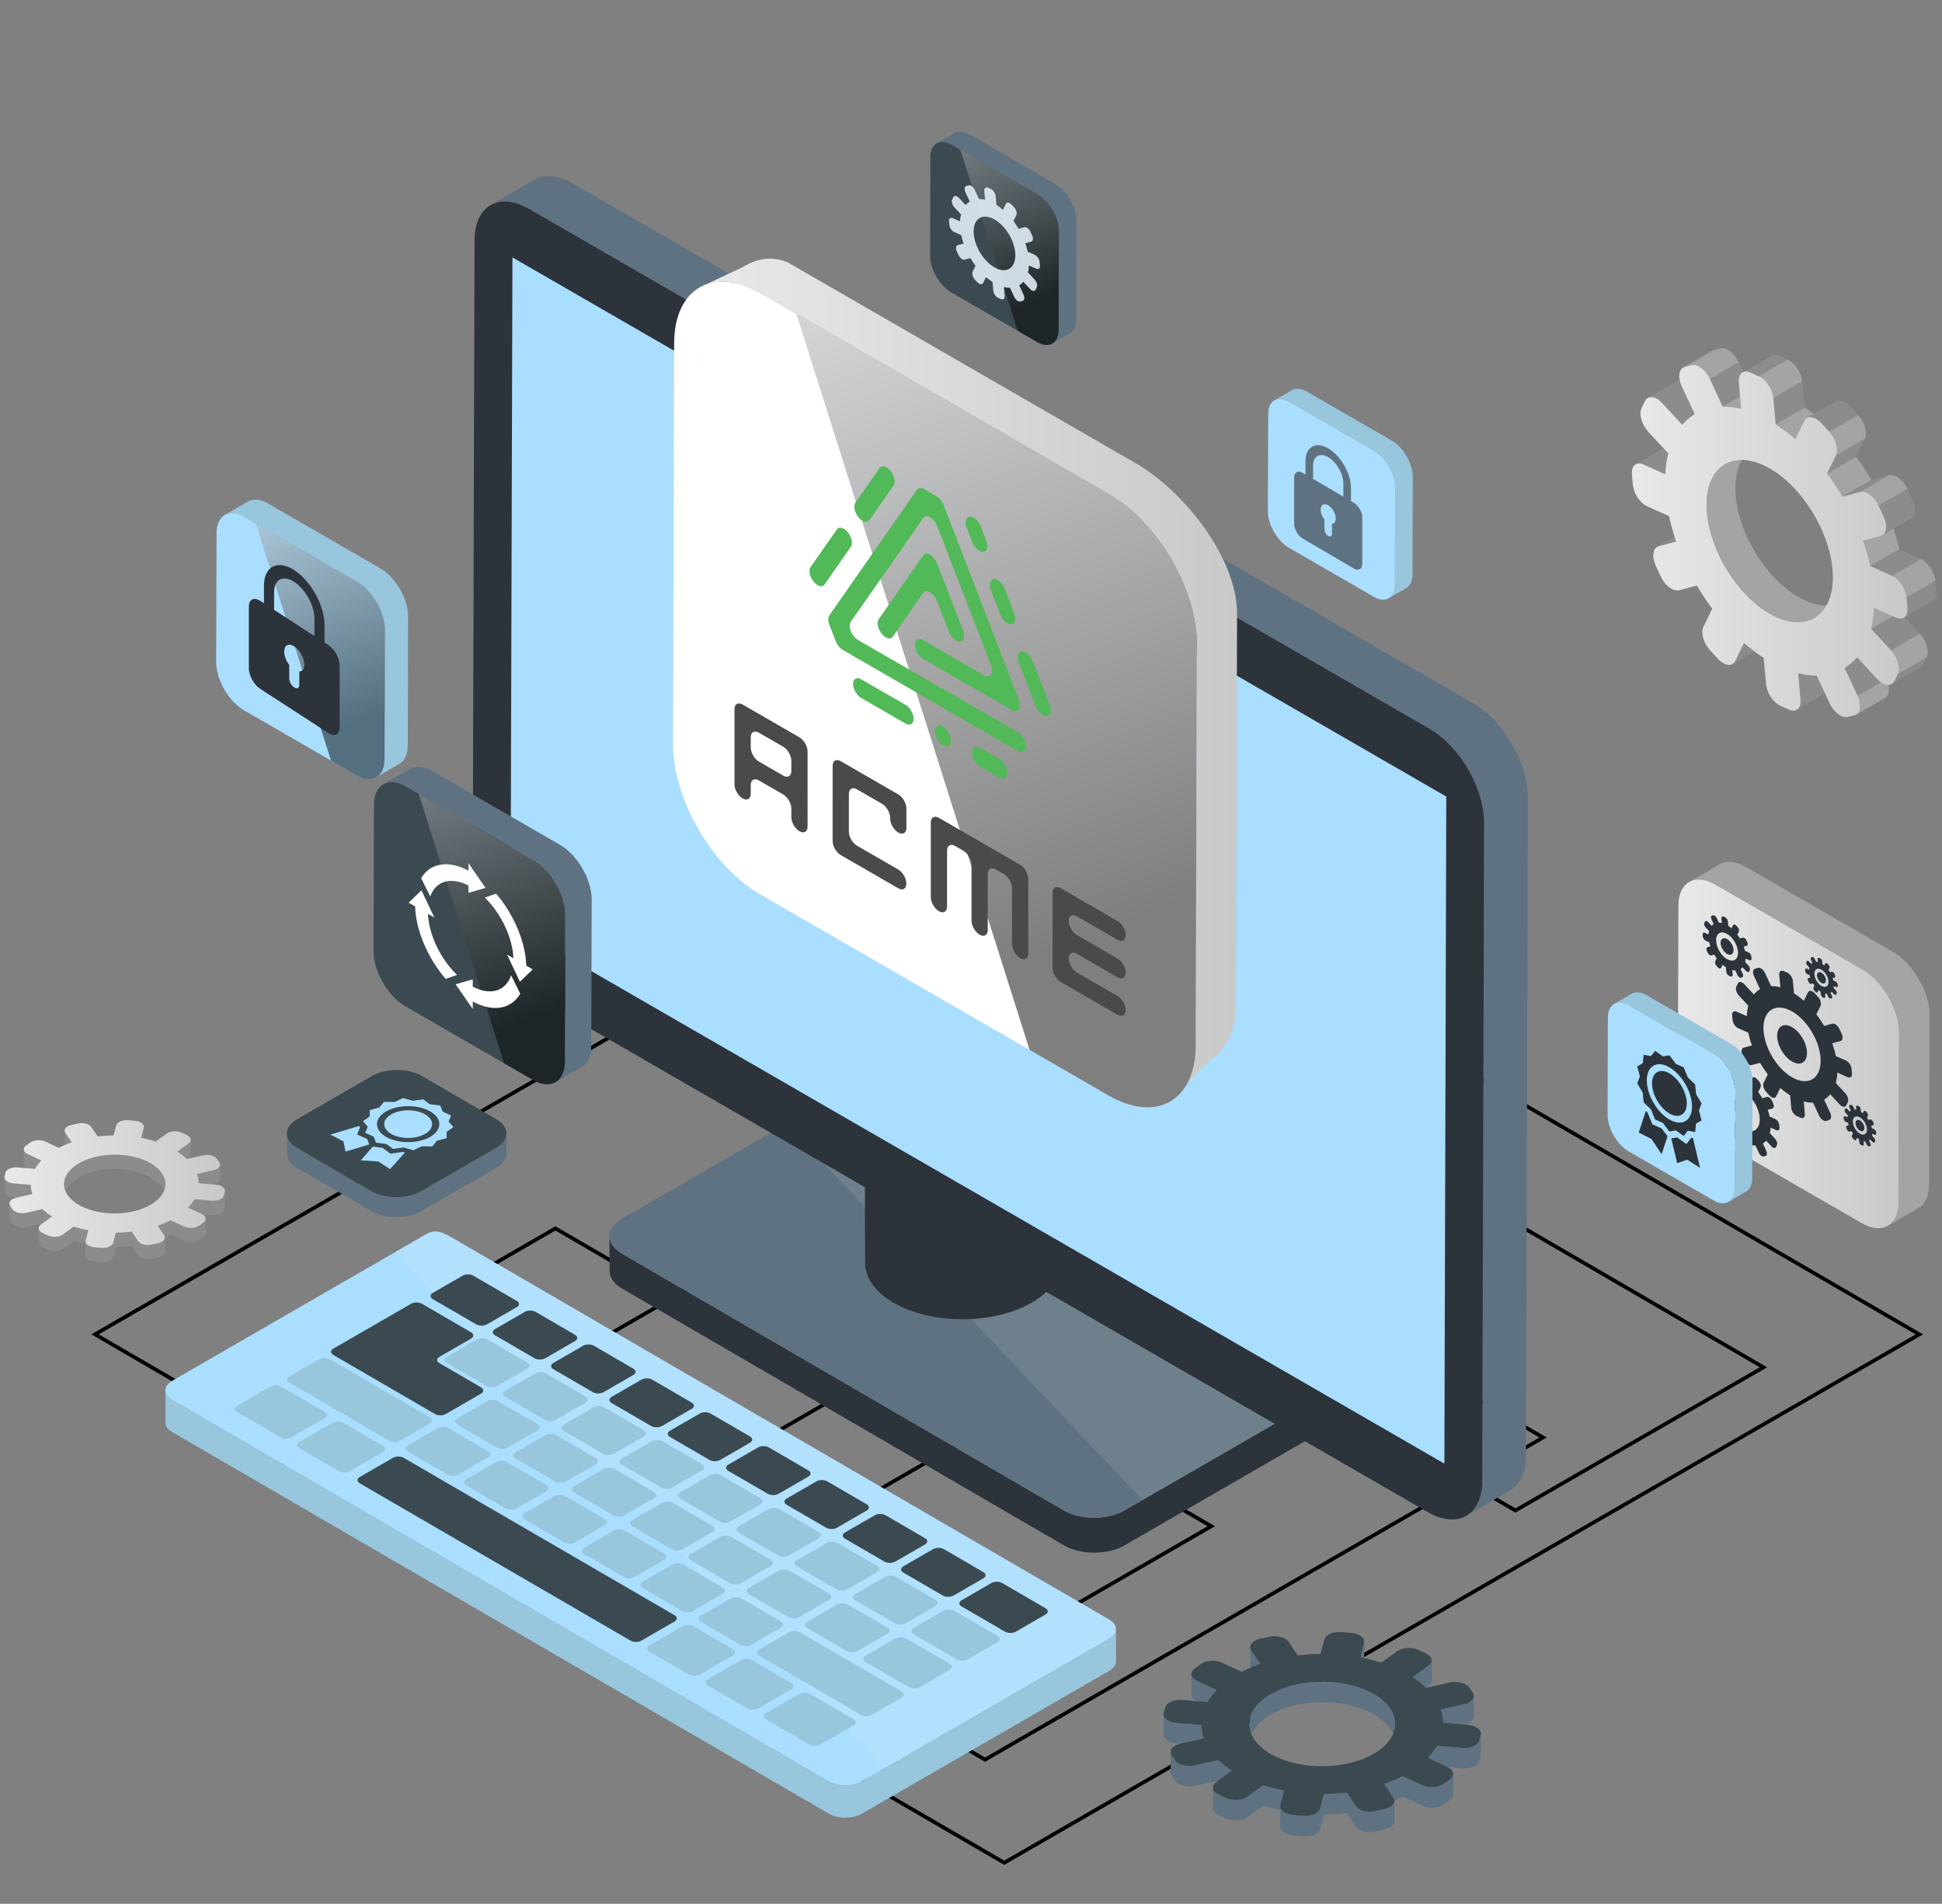 <?xml version="1.0" encoding="UTF-8"?><svg xmlns="http://www.w3.org/2000/svg" xmlns:xlink="http://www.w3.org/1999/xlink" viewBox="0 0 547.41 536.626"><rect x="0" y="0" width="547.41" height="536.626" fill="#808080" stroke="none"/><defs><linearGradient id="linear-gradient" x1="247.052" y1="299.788" x2="302.128" y2="299.788" gradientTransform="translate(545.822) rotate(-180) scale(1 -1)" gradientUnits="userSpaceOnUse"><stop offset="0" stop-color="#004650"/><stop offset=".079" stop-color="#197396"/><stop offset=".127" stop-color="#3685a4"/><stop offset=".233" stop-color="#81b4ca"/><stop offset=".345" stop-color="#d7ebf5"/><stop offset=".41" stop-color="#cfe7f2"/><stop offset=".507" stop-color="#badcea"/><stop offset=".552" stop-color="#afd7e6"/><stop offset=".641" stop-color="#81c1d4"/><stop offset=".782" stop-color="#3ca0b9"/><stop offset=".804" stop-color="#43a3bb"/><stop offset=".836" stop-color="#56acc3"/><stop offset=".874" stop-color="#76bccf"/><stop offset=".917" stop-color="#a3d1e1"/><stop offset=".927" stop-color="#afd7e6"/><stop offset="1" stop-color="#197396"/></linearGradient><linearGradient id="linear-gradient-2" x1="459.988" y1="152.516" x2="537.698" y2="152.516" gradientUnits="userSpaceOnUse"><stop offset="0" stop-color="#e9e9ea"/><stop offset="1" stop-color="#c9c9c9"/></linearGradient><linearGradient id="linear-gradient-3" x1="436.588" y1="217.543" x2="463.208" y2="145.025" gradientTransform="translate(545.822) rotate(-180) scale(1 -1)" gradientUnits="userSpaceOnUse"><stop offset=".212" stop-color="#000"/><stop offset="1" stop-color="#a7a9ac"/></linearGradient><linearGradient id="linear-gradient-4" x1="197.182" y1="191.698" x2="348.701" y2="191.698" xlink:href="#linear-gradient-2"/><linearGradient id="linear-gradient-5" x1="206.154" y1="305.765" x2="288.805" y2="80.61" xlink:href="#linear-gradient-3"/><clipPath id="clippath"><polygon points="207.034 107.008 317.303 170.676 317.306 287.394 207.038 223.726 207.034 107.008" style="fill:none;"/></clipPath><linearGradient id="linear-gradient-6" x1="246.778" y1="95.662" x2="267.102" y2="40.296" xlink:href="#linear-gradient-3"/><linearGradient id="linear-gradient-7" x1="472.971" y1="297.054" x2="535.321" y2="297.054" xlink:href="#linear-gradient-2"/><linearGradient id="linear-gradient-8" x1="1.25" y1="333.748" x2="63.425" y2="333.748" xlink:href="#linear-gradient-2"/><linearGradient id="linear-gradient-9" x1="385.637" y1="303.303" x2="415.883" y2="220.908" xlink:href="#linear-gradient-3"/></defs><g style="isolation:isolate;"><g id="BACKGROUND"><path d="M25.734,376.113l257.337,149.548,259.008-149.54-257.336-149.545L25.734,376.113ZM27.833,376.119l256.914-148.33,255.245,148.332-256.915,148.33L27.833,376.119Z"/><path d="M74.424,393.072l81.603,47.42,12.581-7.263,109.048,63.372,135.621-78.3,13.885,8.069,70.963-40.969-70.492-40.967-48.236,27.85-67.023-38.95,60.817-35.112-92.724-53.884-93.329,53.884,59.033,34.305-56.278,32.491-33.333-19.37-82.137,47.423ZM236.075,393.072l-67.462,38.949-46.187-26.842,67.461-38.95,46.189,26.843ZM311.332,332.731l-32.648-18.973-31.465,18.165-57.995-33.7,91.236-52.674,90.642,52.674-59.77,34.509ZM278.677,314.967l31.608,18.368-30.419,17.561-31.607-18.368,30.419-17.561ZM414.333,417.691l21.668-12.511-55.566-32.292,47.19-27.244,68.41,39.757-68.859,39.753-12.845-7.464ZM358.767,385.401l20.622-11.907,54.524,31.687-20.621,11.906-54.525-31.685ZM169.654,432.625l68.509-39.553-47.228-27.448,56.276-32.491,32.651,18.973,31.464-18.166,67.023,38.95-21.679,12.517,55.566,32.289-134.573,77.695-108.008-62.767ZM76.511,393.072l80.043-46.213,32.292,18.765-68.507,39.554,47.228,27.447-11.533,6.657-79.523-46.21Z"/><path d="M285.88,397.308l-56.984,32.898,56.604,32.895,56.986-32.901-56.606-32.893ZM285.865,398.52l54.523,31.685-54.87,31.68-54.526-31.685,54.873-31.68Z"/><path d="M175.306,353.37l124.596,72.409c4.691,2.724,12.323,2.717,17.043-.009l68.402-39.49c2.381-1.376,3.572-3.177,3.566-4.975.01,3.274.018,6.55.028,9.824.006,1.799-1.182,3.6-3.566,4.975l-68.402,39.492c-4.72,2.726-12.351,2.734-17.041.007l-124.599-72.405c-2.328-1.355-3.495-3.13-3.5-4.908-.008-3.272-.02-6.55-.028-9.824.004,1.775,1.171,3.553,3.501,4.904Z" style="fill:#2c333b;"/><path d="M175.361,343.492c-4.72,2.726-4.744,7.154-.055,9.878l124.596,72.409c4.691,2.724,12.323,2.717,17.043-.009l68.402-39.49c4.732-2.73,4.757-7.144.067-9.871l-124.597-72.405c-4.689-2.728-12.321-2.736-17.053,0l-68.402,39.488Z" style="fill:#5f7281;"/><path d="M243.763,304.004c4.732-2.736,12.364-2.728,17.053,0l124.597,72.405c4.69,2.727,4.665,7.142-.067,9.871l-63.279,36.531-100.474-106.011,22.169-12.797Z" style="fill:#fff; mix-blend-mode:screen; opacity:.1;"/><g style="isolation:isolate;"><path d="M243.695,299.866l.159,56.12c.012,4.055,2.679,8.103,8.007,11.201,10.715,6.227,28.145,6.232,38.941,0,5.428-3.134,8.139-7.249,8.127-11.357l-.159-56.12c.011,4.107-2.699,8.221-8.128,11.357-10.795,6.231-28.225,6.226-38.942-.001-5.328-3.097-7.995-7.144-8.006-11.2Z" style="fill:#2c333b;"/><path d="M251.829,288.509c-10.796,6.234-10.853,16.324-.128,22.557,10.717,6.227,28.146,6.232,38.942.001,10.787-6.229,10.844-16.329.127-22.558-10.725-6.232-28.154-6.227-38.941,0Z" style="fill:url(#linear-gradient);"/></g><path d="M150.583,50.68c2.797-1.625,6.672-1.396,10.955,1.076l253.806,146.536c8.494,4.903,15.363,16.792,15.336,26.541l-.526,185.406c-.014,4.839-1.725,8.245-4.483,9.848-3.905,2.271-7.813,4.54-11.721,6.811-.184.108-.432.25-.617.359,2.76-1.604,4.469-5.009,4.483-9.848l.526-185.408c.027-9.749-6.842-21.637-15.335-26.54L149.201,58.925c-4.281-2.471-8.158-2.701-10.955-1.076,4.112-2.389,8.225-4.779,12.337-7.17Z" style="fill:#5f7281;"/><path d="M149.201,58.925c-8.503-4.909-15.408-.974-15.437,8.775l-.526,185.406c-.027,9.749,6.834,21.632,15.336,26.541l253.807,146.536c8.494,4.905,15.409.975,15.436-8.775l.526-185.408c.027-9.749-6.842-21.637-15.335-26.54L149.201,58.925Z" style="fill:#2c333b;"/><polygon points="144.444 72.551 407.676 224.528 407.142 412.557 143.911 260.58 144.444 72.551 144.444 72.551" style="fill:#a9deff;"/><path d="M48.515,394.578l185.111,107.573c2.56,1.489,6.699,1.487,9.274,0l69.745-40.265c1.291-.745,1.936-1.725,1.934-2.706.009,3.028.015,6.054.025,9.083.003.979-.645,1.96-1.936,2.703l-69.741,40.268c-2.576,1.486-6.716,1.486-9.274,0l-185.112-107.575c-1.272-.738-1.905-1.702-1.909-2.667l-.023-9.083c0,.964.635,1.928,1.907,2.668Z" style="fill:#97c6dd;"/><path d="M48.545,389.205c-2.571,1.487-2.59,3.886-.03,5.373l185.111,107.573c2.56,1.489,6.699,1.487,9.274,0l69.745-40.265c2.561-1.479,2.586-3.885.028-5.372l-185.108-107.576c-2.56-1.483-4.766-2.602-7.33-1.124l-71.691,41.391Z" style="fill:#a9deff;"/><path d="M120.236,347.814c2.566-1.478,4.771-.359,7.331,1.124l185.107,107.576c2.557,1.487,2.533,3.893-.028,5.372l-63.301,36.546-138.036-145.463,8.929-5.155Z" style="fill:#fff; mix-blend-mode:screen; opacity:.1;"/><path d="M122.011,364.416l8.38-4.838c.84-.485,2.2-.485,3.036,0l12.226,7.104c.848.493.844,1.284.004,1.768l-8.38,4.838c-.854.492-2.216.492-3.062-.001l-12.23-7.105c-.834-.483-.827-1.273.026-1.765h0Z" style="fill:#3b4a51;"/><path d="M139.553,374.613l8.381-4.841c.838-.481,2.199-.485,3.035,0l11.122,6.464c.85.493.844,1.284.005,1.768l-8.381,4.838c-.854.492-2.212.492-3.062,0l-11.124-6.468c-.834-.481-.83-1.269.024-1.761h0Z" style="fill:#3b4a51;"/><path d="M155.99,384.164l8.38-4.838c.84-.485,2.201-.485,3.036,0l11.136,6.472c.835.485.83,1.276-.007,1.758l-8.38,4.841c-.855.492-2.217.492-3.051.007l-11.136-6.472c-.835-.486-.83-1.273.021-1.767h0Z" style="fill:#3b4a51;"/><path d="M172.43,393.717l8.38-4.839c.839-.484,2.201-.484,3.05.009l11.124,6.464c.835.484.828,1.272-.009,1.759l-8.38,4.837c-.855.493-2.216.493-3.05.009l-11.124-6.466c-.85-.491-.843-1.279.01-1.772h0Z" style="fill:#3b4a51;"/><path d="M188.868,403.268l8.384-4.837c.836-.486,2.199-.486,3.047.009l11.122,6.462c.838.485.834,1.276-.007,1.76l-8.381,4.838c-.854.492-2.216.492-3.05.005l-11.124-6.464c-.848-.492-.844-1.279.009-1.775h0Z" style="fill:#3b4a51;"/><path d="M205.306,412.823l8.383-4.838c.839-.486,2.212-.476,3.05.008l11.122,6.464c.835.485.83,1.272-.009,1.757l-8.381,4.838c-.851.495-2.213.495-3.047.009l-11.126-6.466c-.834-.481-.844-1.279.009-1.772h0Z" style="fill:#3b4a51;"/><path d="M221.76,422.384l8.381-4.837c.84-.485,2.203-.485,3.035,0l11.123,6.464c.85.493.844,1.282.005,1.766l-8.379,4.839c-.857.493-2.215.493-3.064,0l-11.124-6.466c-.834-.484-.83-1.273.023-1.765h0Z" style="fill:#3b4a51;"/><path d="M271.079,451.044l8.38-4.838c.838-.484,2.2-.484,3.034.001l12.227,7.105c.848.492.842,1.282.003,1.764l-8.379,4.841c-.856.492-2.214.492-3.064-.001l-12.226-7.106c-.834-.484-.831-1.273.024-1.766h0Z" style="fill:#3b4a51;"/><path d="M254.639,441.493l8.381-4.839c.839-.484,2.201-.484,3.033,0l11.139,6.473c.834.484.83,1.272-.011,1.758l-8.381,4.838c-.852.493-2.215.493-3.047.009l-11.138-6.476c-.832-.481-.832-1.272.023-1.763h0Z" style="fill:#3b4a51;"/><path d="M238.201,431.938l8.381-4.837c.836-.486,2.2-.486,3.032,0l11.127,6.462c.847.495.84,1.282.003,1.767l-8.378,4.838c-.857.495-2.219.495-3.066,0l-11.123-6.465c-.835-.484-.83-1.272.024-1.765h0Z" style="fill:#3b4a51;"/><path d="M126.009,382.429l8.379-4.835c.84-.485,2.219-.495,3.051-.009l11.123,6.464c.85.493.828,1.289-.012,1.774l-8.378,4.839c-.838.484-2.2.486-3.047-.008l-11.123-6.465c-.836-.484-.83-1.272.008-1.759h0Z" style="fill:#97c6dd;"/><path d="M81.575,387.974l8.378-4.838c.842-.486,2.204-.486,3.04,0l28.125,16.347c.834.484.83,1.273-.007,1.757l-8.384,4.839c-.851.491-2.199.481-3.032,0l-28.129-16.348c-.836-.483-.844-1.264.008-1.757h0Z" style="fill:#97c6dd;"/><path d="M142.448,391.983l8.379-4.838c.84-.483,2.215-.492,3.05-.005l11.139,6.47c.834.487.815,1.282-.024,1.768l-8.381,4.837c-.839.485-2.201.485-3.036,0l-11.138-6.476c-.832-.481-.827-1.272.012-1.756h0Z" style="fill:#97c6dd;"/><path d="M128.916,399.794l8.366-4.829c.854-.493,2.216-.493,3.05-.008l11.139,6.473c.835.484.83,1.273-.024,1.765l-8.366,4.831c-.854.492-2.216.492-3.05.005l-11.136-6.47c-.834-.487-.832-1.275.021-1.768h0Z" style="fill:#97c6dd;"/><path d="M158.884,401.535l8.381-4.837c.84-.485,2.216-.492,3.064,0l11.124,6.464c.832.486.813,1.283-.023,1.766l-8.381,4.841c-.84.483-2.199.484-3.036,0l-11.124-6.465c-.846-.492-.842-1.282-.005-1.768h0Z" style="fill:#97c6dd;"/><path d="M145.355,409.348l8.365-4.829c.854-.493,2.216-.493,3.066,0l11.123,6.464c.832.484.828,1.273-.027,1.767l-8.364,4.83c-.852.491-2.215.491-3.047.007l-11.127-6.464c-.846-.493-.844-1.282.011-1.775h0Z" style="fill:#97c6dd;"/><path d="M131.445,416.957l8.376-4.841c.84-.483,2.203-.483,3.051.009l11.126,6.465c.834.483.83,1.272-.011,1.758l-8.38,4.838c-.852.491-2.2.482-3.035,0l-11.123-6.466c-.848-.491-.859-1.272-.004-1.763h0Z" style="fill:#97c6dd;"/><path d="M147.882,426.508l8.381-4.838c.84-.484,2.2-.484,3.048.007l11.124,6.466c.85.491.844,1.282.005,1.765l-8.381,4.838c-.854.492-2.2.484-3.048-.007l-11.124-6.466c-.85-.491-.858-1.273-.005-1.765h0Z" style="fill:#97c6dd;"/><path d="M175.325,411.092l8.38-4.841c.84-.483,2.215-.492,3.062,0l11.127,6.465c.832.485.813,1.282-.024,1.767l-8.381,4.838c-.842.485-2.2.485-3.036,0l-11.124-6.466c-.846-.491-.84-1.282-.003-1.763h0Z" style="fill:#97c6dd;"/><path d="M161.796,418.9l8.364-4.827c.855-.495,2.215-.495,3.064,0l11.124,6.461c.832.487.828,1.276-.024,1.768l-8.366,4.831c-.854.492-2.215.492-3.051.008l-11.123-6.466c-.848-.491-.844-1.279.012-1.775h0Z" style="fill:#97c6dd;"/><path d="M191.766,420.643l8.379-4.838c.838-.484,2.229-.484,3.062,0l11.124,6.465c.834.484.816,1.281-.024,1.764l-8.378,4.841c-.84.481-2.201.481-3.035,0l-11.124-6.466c-.836-.486-.844-1.282-.003-1.766h0Z" style="fill:#97c6dd;"/><path d="M178.232,428.454l8.366-4.829c.855-.493,2.231-.484,3.063,0l11.124,6.465c.834.484.83,1.273-.021,1.765l-8.369,4.831c-.851.492-2.213.492-3.047.005l-11.124-6.464c-.836-.484-.844-1.282.008-1.775h0Z" style="fill:#97c6dd;"/><path d="M164.689,436.274l8.38-4.838c.84-.483,2.216-.477,3.051.008l11.124,6.465c.832.485.828,1.273-.012,1.759l-8.381,4.838c-.851.491-2.198.485-3.032,0l-11.126-6.466c-.834-.485-.855-1.272-.004-1.765h0Z" style="fill:#97c6dd;"/><path d="M208.216,430.204l8.38-4.838c.84-.484,2.216-.492,3.05-.008l11.123,6.464c.848.493.83,1.291-.007,1.775l-8.381,4.839c-.839.484-2.201.484-3.05-.008l-11.124-6.465c-.832-.487-.827-1.275.009-1.759h0Z" style="fill:#97c6dd;"/><path d="M194.686,438.015l8.366-4.827c.851-.496,2.213-.496,3.047-.01l11.126,6.464c.848.493.844,1.281-.011,1.775l-8.364,4.829c-.856.493-2.219.493-3.063,0l-11.126-6.465c-.834-.484-.83-1.271.024-1.766h0Z" style="fill:#97c6dd;"/><path d="M181.142,445.837l8.38-4.841c.84-.481,2.203-.481,3.035,0l11.124,6.466c.848.491.844,1.281.004,1.767l-8.381,4.837c-.851.492-2.199.484-3.047-.007l-11.126-6.466c-.834-.484-.844-1.264.011-1.756h0Z" style="fill:#97c6dd;"/><path d="M257.534,458.863l8.381-4.837c.836-.484,2.212-.492,3.047-.008l12.226,7.104c.848.495.83,1.291-.008,1.776l-8.381,4.837c-.838.487-2.2.487-3.048-.009l-12.226-7.102c-.835-.487-.83-1.275.01-1.76h0Z" style="fill:#97c6dd;"/><path d="M244.003,466.675l8.365-4.831c.857-.492,2.215-.492,3.051-.005l12.226,7.105c.848.492.844,1.282-.011,1.774l-8.364,4.831c-.854.491-2.219.491-3.063,0l-12.23-7.106c-.832-.486-.828-1.275.025-1.767h0Z" style="fill:#97c6dd;"/><path d="M214.02,464.943l8.381-4.838c.84-.484,2.198-.484,3.047.007l28.652,16.649c.848.493.844,1.283.004,1.768l-8.381,4.837c-.851.493-2.199.487-3.047-.009l-28.651-16.648c-.85-.491-.859-1.273-.005-1.765h0Z" style="fill:#97c6dd;"/><path d="M215.947,482.876l9.347-5.396c.842-.487,2.201-.487,3.035,0l12.227,7.102c.848.493.844,1.284.004,1.765l-9.348,5.396c-.838.487-2.213.496-3.062,0l-12.226-7.102c-.836-.487-.816-1.284.023-1.765h0Z" style="fill:#97c6dd;"/><path d="M199.507,473.321l9.349-5.396c.839-.485,2.201-.485,3.034,0l11.139,6.472c.834.485.828,1.273-.011,1.758l-9.345,5.399c-.84.484-2.216.491-3.051.007l-11.138-6.473c-.834-.486-.815-1.282.023-1.765h0Z" style="fill:#97c6dd;"/><path d="M227.565,457.123l8.364-4.829c.856-.493,2.216-.493,3.05-.009l11.139,6.473c.834.484.83,1.272-.023,1.765l-8.368,4.829c-.851.493-2.215.493-3.047.01l-11.139-6.475c-.834-.483-.83-1.271.024-1.764h0Z" style="fill:#97c6dd;"/><path d="M241.096,449.311l8.38-4.837c.836-.487,2.213-.493,3.047-.01l11.139,6.473c.835.484.816,1.282-.024,1.765l-8.38,4.838c-.84.484-2.199.484-3.034,0l-11.139-6.473c-.834-.485-.83-1.273.011-1.757h0Z" style="fill:#97c6dd;"/><path d="M183.069,463.77l9.349-5.399c.839-.484,2.198-.484,3.032,0l11.126,6.464c.848.493.844,1.281.004,1.768l-9.349,5.396c-.839.484-2.212.491-3.062,0l-11.124-6.466c-.834-.484-.815-1.282.024-1.763h0Z" style="fill:#97c6dd;"/><path d="M197.582,455.39l8.38-4.839c.84-.484,2.201-.485,3.033,0l11.124,6.466c.848.491.844,1.282.004,1.763l-8.38,4.841c-.851.492-2.199.483-3.048-.009l-11.123-6.465c-.835-.484-.844-1.264.01-1.756h0Z" style="fill:#97c6dd;"/><path d="M211.125,447.569l8.366-4.829c.854-.493,2.216-.493,3.048-.008l11.124,6.465c.849.492.844,1.28-.011,1.774l-8.366,4.827c-.853.496-2.212.496-3.06,0l-11.124-6.461c-.834-.487-.83-1.275.023-1.768h0Z" style="fill:#97c6dd;"/><path d="M224.656,439.757l8.381-4.837c.839-.487,2.212-.492,3.046-.01l11.126,6.465c.848.493.83,1.291-.01,1.773l-8.381,4.838c-.839.484-2.199.484-3.047-.007l-11.126-6.466c-.834-.484-.83-1.272.011-1.757h0Z" style="fill:#97c6dd;"/><path d="M115.005,407.402l8.38-4.841c.839-.481,2.201-.481,3.036,0l11.136,6.476c.834.486.83,1.272-.011,1.758l-8.38,4.837c-.851.492-2.198.487-3.032,0l-11.14-6.473c-.834-.484-.84-1.264.011-1.756h0Z" style="fill:#97c6dd;"/><path d="M84.422,406.44l9.348-5.396c.84-.487,2.199-.487,3.035,0l11.123,6.465c.848.492.842,1.28.004,1.764l-9.348,5.397c-.84.484-2.213.493-3.062,0l-11.127-6.465c-.832-.484-.813-1.28.027-1.765h0Z" style="fill:#97c6dd;"/><path d="M66.879,396.244l9.348-5.393c.84-.484,2.203-.484,3.036,0l12.226,7.105c.848.491.844,1.279.004,1.765l-9.348,5.396c-.84.486-2.213.493-3.062,0l-12.226-7.105c-.834-.484-.815-1.282.021-1.768h0Z" style="fill:#97c6dd;"/><path d="M101.411,416.313l9.349-5.396c.84-.486,2.2-.483,3.034,0l76.342,44.364c.847.495.844,1.284.004,1.768l-9.347,5.397c-.839.484-2.215.492-3.063,0l-76.343-44.367c-.834-.485-.815-1.282.023-1.767h0Z" style="fill:#3b4a51;"/><path d="M93.958,380.14l21.911-12.653c.839-.483,2.215-.492,3.062,0l13.866,8.06c.835.484.817,1.28-.023,1.765l-8.923,5.15c-.836.484-.84,1.275.005,1.765l11.763,6.836c.832.481.828,1.272-.026,1.763l-9.93,5.736c-.839.484-2.216.493-3.051.007l-28.665-16.656c-.844-.493-.83-1.291.011-1.774h0Z" style="fill:#3b4a51;"/><path d="M475.242,149.441l-8.124,4.72c.126-.073.262-.131.413-.175l8.123-4.721c-.147.042-.288.102-.411.175Z" style="fill:#6ebedc;"/><path d="M488.348,187.18l8.127-4.725c.318-.185.582-.473.772-.857l-8.126,4.721c-.188.385-.453.672-.773.861Z" style="fill:#8c8c8c;"/><polygon points="472.498 152.653 480.626 147.932 475.653 149.265 467.53 153.987 472.498 152.653" style="fill:#8c8c8c;"/><polygon points="489.121 186.319 497.247 181.598 499.72 176.532 491.596 181.258 489.121 186.319" style="fill:#8c8c8c;"/><path d="M469.2,126.154l-8.123,4.722c.586-.341,1.359-.315,2.205.063l8.124-4.722c-.847-.38-1.619-.403-2.207-.063Z" style="fill:#8c8c8c;"/><polygon points="469.394 133.673 477.517 128.95 471.407 126.217 463.282 130.939 469.394 133.673" style="fill:#8c8c8c;"/><path d="M506.471,200.071l8.123-4.721c.767-.444,1.189-1.462,1.061-2.871l-8.124,4.722c.128,1.407-.293,2.427-1.06,2.87Z" style="fill:#8c8c8c;"/><polygon points="507.531 197.201 515.655 192.479 514.995 185.056 506.868 189.778 507.531 197.201" style="fill:#8c8c8c;"/><path d="M472.571,107.474c-.407.236-.813.471-1.221.709-.675.392-1.353.786-2.028,1.18-.122.069-.285.166-.406.236-.949.552-1.899,1.103-2.847,1.652-.542.316-1.083.629-1.623.946.686-.399,1.627-.326,2.627.253.515.296,1.011.7,1.482,1.213l8.122-4.722c-.464-.512-.962-.916-1.478-1.212-1.004-.579-1.944-.651-2.629-.253Z" style="fill:#8c8c8c;"/><polygon points="474.195 119.747 482.324 115.025 476.678 108.939 468.556 113.662 474.195 119.747" style="fill:#8c8c8c;"/><path d="M523.256,201.426c2.708-1.574,5.416-3.15,8.126-4.722.548-.319.908-.929,1.03-1.772.15-1.036-.084-2.293-.672-3.544l-8.128,4.722c.588,1.247.826,2.508.672,3.544-.117.843-.476,1.454-1.029,1.772Z" style="fill:#a4a4a4;"/><path d="M486.25,130.828l8.123-4.72c-3.673,2.133-5.713,7.011-5.1,13.759.983,10.946,8.553,23.13,17.605,28.355.672.391,1.351.742,2.023,1.045,4.193,1.872,7.889,1.819,10.653.212l-8.124,4.722c-2.765,1.607-6.462,1.661-10.653-.212-.672-.304-1.353-.654-2.026-1.042-9.052-5.228-16.623-17.412-17.604-28.355-.611-6.751,1.429-11.629,5.103-13.763Z" style="fill:#a4a4a4;"/><polygon points="523.612 196.11 531.74 191.387 528.092 183.574 519.971 188.299 523.612 196.11" style="fill:#8c8c8c;"/><path d="M482.551,98.889c-2.706,1.576-5.416,3.148-8.124,4.722.135-.076.28-.138.433-.18l8.126-4.722c-.156.042-.3.104-.434.18Z" style="fill:#6ebedc;"/><path d="M519.971,188.299l8.121-4.725c1.306-.793,2.486-1.804,3.514-3.011l-8.126,4.722c-1.027,1.207-2.207,2.216-3.508,3.013Z" style="fill:#8c8c8c;"/><polygon points="476.788 102.912 484.912 98.192 482.985 98.709 474.86 103.431 476.788 102.912" style="fill:#a4a4a4;"/><polygon points="485.593 114.593 493.716 109.873 490.08 102.074 481.957 106.797 485.593 114.593" style="fill:#8c8c8c;"/><path d="M481.957,106.797l8.124-4.723c-.707-1.507-1.789-2.757-2.976-3.444-.791-.457-1.545-.606-2.192-.438l-8.124,4.72c.646-.166,1.399-.017,2.193.441,1.185.684,2.27,1.936,2.976,3.444Z" style="fill:#a4a4a4;"/><path d="M533.231,192.838l8.122-4.72c.317-.182.58-.467.767-.852l-8.126,4.721c-.188.385-.45.67-.763.851Z" style="fill:#8c8c8c;"/><path d="M490.815,115.247l8.124-4.722c-1.767-.426-3.528-.649-5.223-.653l-8.124,4.72c1.692.004,3.456.227,5.222.654Z" style="fill:#a4a4a4;"/><polygon points="533.995 191.988 542.12 187.267 543.075 185.309 534.947 190.031 533.995 191.988" style="fill:#8c8c8c;"/><polygon points="533.063 183.327 541.187 178.606 535.555 172.526 527.427 177.248 533.063 183.327" style="fill:#8c8c8c;"/><path d="M534.947,190.031l8.128-4.721c.824-1.673-.023-4.683-1.888-6.704l-8.124,4.721c1.862,2.021,2.711,5.031,1.884,6.704Z" style="fill:#a4a4a4;"/><path d="M527.427,177.248l8.128-4.722c.457-1.841.746-3.814.854-5.89l-8.124,4.721c-.108,2.077-.401,4.049-.858,5.891Z" style="fill:#a4a4a4;"/><path d="M506.081,123.776l8.124-4.724c-1.84-1.591-3.697-2.989-5.545-4.163l-8.126,4.722c1.85,1.172,3.71,2.573,5.547,4.165Z" style="fill:#a4a4a4;"/><path d="M499.33,100.249c.594-.346,1.37-.332,2.211.046l2.373,1.051-8.124,4.723-2.373-1.055c-.844-.375-1.62-.389-2.214-.044l8.126-4.722Z" style="fill:#8c8c8c;"/><polygon points="500.534 119.611 508.66 114.888 507.997 107.464 499.874 112.186 500.534 119.611" style="fill:#8c8c8c;"/><path d="M499.874,112.186l8.124-4.722c-.216-2.289-1.788-4.819-3.674-5.906-.134-.078-.269-.148-.409-.211l-8.124,4.723c.138.062.276.131.41.21,1.882,1.089,3.458,3.618,3.674,5.906Z" style="fill:#a4a4a4;"/><path d="M527.221,159.562l8.124-4.722c-.501-2.321-1.187-4.728-2.043-7.182l-8.126,4.72c.86,2.457,1.545,4.862,2.045,7.184Z" style="fill:#a4a4a4;"/><path d="M519.398,139.988l8.124-4.721c-1.331-2.252-2.798-4.443-4.369-6.548l-8.124,4.722c1.569,2.104,3.037,4.296,4.369,6.547Z" style="fill:#a4a4a4;"/><polygon points="533.341 162.302 541.468 157.581 535.345 154.84 527.221 159.562 533.341 162.302" style="fill:#8c8c8c;"/><path d="M536.883,173.963c.621-.535.902-1.486.791-2.68l-.268-2.886,8.126-4.721.268,2.886c.106,1.194-.171,2.145-.791,2.679-.083.073-.172.136-.264.188l-8.124,4.722c.093-.054.178-.116.262-.188Z" style="fill:#8c8c8c;"/><path d="M537.406,168.396l8.126-4.721c-.2-2.264-1.782-4.803-3.65-5.88-.136-.081-.275-.151-.415-.214l-8.126,4.72c.139.063.281.132.417.214,1.868,1.075,3.447,3.617,3.647,5.881Z" style="fill:#a4a4a4;"/><polygon points="515.029 133.441 523.153 128.719 525.64 123.652 517.512 128.376 515.029 133.441" style="fill:#8c8c8c;"/><polygon points="524.37 138.653 532.492 133.931 527.522 135.267 519.398 139.988 524.37 138.653" style="fill:#8c8c8c;"/><path d="M517.457,113.133c.681-.397,1.619-.321,2.618.253.514.298,1.008.701,1.477,1.216l2.198,2.359-8.125,4.721-2.196-2.358c-.467-.516-.966-.918-1.482-1.216-.993-.575-1.932-.649-2.614-.253l8.124-4.722Z" style="fill:#8c8c8c;"/><path d="M517.512,128.376l8.128-4.724c.816-1.679-.036-4.686-1.89-6.691l-8.125,4.721c1.858,2.004,2.703,5.014,1.887,6.694Z" style="fill:#a4a4a4;"/><path d="M530.95,145.545l-1.415-3.018,8.125-4.722,1.412,3.017c1.085,2.34.899,4.578-.363,5.31l-8.124,4.721c1.259-.731,1.445-2.971.365-5.309Z" style="fill:#8c8c8c;"/><path d="M529.534,142.527l8.125-4.722c-.685-1.477-1.797-2.763-2.974-3.445-.791-.456-1.548-.607-2.194-.429l-8.122,4.722c.643-.176,1.398-.026,2.187.43,1.18.681,2.292,1.967,2.977,3.444Z" style="fill:#a4a4a4;"/><path d="M463.282,130.939l6.111,2.734c.116-2.084.397-4.07.863-5.886l-5.641-6.085c-1.864-2.02-2.705-5.015-1.888-6.694l.952-1.969c.594-1.202,1.934-1.437,3.394-.592.515.296,1.011.7,1.482,1.213l5.639,6.085c1.026-1.196,2.208-2.209,3.51-3.015l-3.633-7.808c-.589-1.247-.831-2.513-.682-3.547.149-1.035.679-1.726,1.47-1.946l1.928-.519c.646-.166,1.399-.017,2.193.441,1.185.684,2.27,1.936,2.976,3.444l3.636,7.796c1.692.004,3.456.227,5.222.654l-.669-7.428c-.11-1.184.173-2.124.789-2.656.622-.532,1.507-.583,2.483-.147l2.373,1.055c.138.062.276.131.41.21,1.882,1.089,3.458,3.618,3.674,5.906l.66,7.424c1.85,1.172,3.71,2.573,5.547,4.165l2.484-5.058c.584-1.22,1.918-1.453,3.381-.61.516.298,1.015.701,1.482,1.216l2.196,2.358c1.858,2.004,2.703,5.014,1.887,6.694l-2.483,5.065c1.569,2.104,3.037,4.296,4.369,6.547l4.973-1.335c.643-.176,1.398-.026,2.187.43,1.18.681,2.292,1.967,2.977,3.444l1.415,3.018c1.197,2.588.841,5.049-.801,5.489l-4.973,1.344c.86,2.457,1.545,4.862,2.045,7.184l6.12,2.74c.139.063.281.132.417.214,1.868,1.075,3.447,3.617,3.647,5.881l.268,2.886c.11,1.194-.171,2.145-.791,2.68-.618.531-1.505.572-2.49.118l-6.109-2.724c-.108,2.077-.401,4.049-.858,5.891l5.636,6.079c1.862,2.021,2.711,5.031,1.884,6.704l-.952,1.957c-.595,1.214-1.929,1.44-3.395.594-.514-.296-1.013-.699-1.479-1.212l-5.642-6.085c-1.027,1.207-2.207,2.216-3.508,3.013l3.641,7.811c.588,1.247.826,2.508.672,3.544-.15,1.047-.666,1.732-1.46,1.952l-1.926.508c-.646.177-1.409.021-2.205-.435-1.166-.675-2.275-1.963-2.962-3.44l-3.647-7.811c-1.704.01-3.455-.206-5.215-.649l.663,7.423c.222,2.458-1.238,3.733-3.271,2.824l-2.376-1.064c-.138-.068-.275-.138-.413-.218-1.876-1.083-3.454-3.616-3.662-5.882l-.669-7.429c-1.823-1.17-3.68-2.568-5.544-4.174l-2.475,5.061c-.594,1.214-1.92,1.451-3.393.604-.516-.301-1.014-.702-1.483-1.205l-2.185-2.367c-.9-.973-1.593-2.211-1.954-3.477-.354-1.263-.332-2.404.065-3.214l2.477-5.072c-1.56-2.086-3.03-4.28-4.359-6.528l-4.981,1.328c-.637.172-1.4.016-2.192-.44-1.17-.676-2.28-1.96-2.977-3.446l-1.401-3.009c-1.199-2.578-.839-5.041.792-5.507l4.968-1.333c-.85-2.428-1.533-4.836-2.036-7.168l-6.118-2.751c-.137-.056-.285-.132-.422-.211-1.885-1.09-3.456-3.626-3.652-5.89l-.261-2.882c-.105-1.193.172-2.145.792-2.678.609-.537,1.494-.578,2.481-.135ZM481.147,144.591c.981,10.943,8.552,23.127,17.604,28.355.672.387,1.353.738,2.026,1.042,9.755,4.361,16.822-1.714,15.76-13.551-.992-10.939-8.568-23.14-17.632-28.371-.664-.383-1.332-.718-2.004-1.019-9.749-4.368-16.826,1.712-15.753,13.545h0Z" style="fill:url(#linear-gradient-2);"/><path d="M69.891,141.356c1.44-.838,3.437-.719,5.635.551l31.641,18.266c4.369,2.523,7.89,8.623,7.876,13.643l-.101,36.359c-.008,2.493-.89,4.253-2.309,5.077l-6.551,3.807c1.42-.828,2.301-2.583,2.309-5.08l.105-36.359c.015-5.016-3.51-11.12-7.876-13.639l-31.645-18.27c-2.199-1.271-4.191-1.387-5.631-.551l6.547-3.804Z" style="fill:#97c6dd;"/><path d="M68.975,145.711c-4.362-2.519-7.923-.504-7.936,4.511l-.102,36.358c-.015,5.016,3.52,11.142,7.886,13.662l31.641,18.268c4.366,2.52,7.912.484,7.927-4.531l.105-36.359c.015-5.016-3.51-11.12-7.876-13.639l-31.645-18.27Z" style="fill:#a9deff;"/><path d="M100.62,163.981c4.366,2.519,7.89,8.623,7.876,13.639l-.105,36.358c-.015,5.017-3.561,7.053-7.927,4.534l-7.158-4.134-21.18-66.847,28.493,16.45Z" style="fill:url(#linear-gradient-3); mix-blend-mode:screen; opacity:.5;"/><path d="M92.544,181.817l-1.067-.692-0-4.959c-0-5.47-3.827-12.401-8.533-15.454-4.706-3.053-8.532-1.087-8.532,4.383l0,4.959-1.067-.692c-1.763-1.144-3.2-.408-3.199,1.644l.001,17.357c0,2.051,1.436,4.651,3.2,5.795l19.198,12.454c1.763,1.144,3.2.408,3.199-1.644l-.001-17.357c-0-2.052-1.436-4.651-3.2-5.795ZM77.257,166.94c-0-3.647,2.551-4.957,5.688-2.922,3.137,2.035,5.688,6.656,5.688,10.303l0,4.959-11.376-7.38-0-4.959ZM84.368,189.277l0,3.766c0.0.913-.636,1.241-1.422.731-.786-.51-1.422-1.663-1.422-2.576l-0-3.766c-.846-1.123-1.422-2.551-1.422-3.769,0-1.823,1.275-2.479,2.844-1.461,1.569,1.018,2.844,3.328,2.844,5.151,0,1.218-.576,1.899-1.422,1.924Z" style="fill:#2c333b;"/><path d="M364.155,109.972c1.084-.632,2.593-.542,4.252.415l23.884,13.789c3.297,1.904,5.957,6.508,5.946,10.297l-.077,27.444c-.005,1.883-.671,3.211-1.744,3.835l-4.943,2.872c1.073-.624,1.739-1.95,1.743-3.832l.079-27.448c.011-3.785-2.65-8.395-5.945-10.295l-23.886-13.792c-1.661-.957-3.165-1.045-4.254-.414l4.945-2.872Z" style="fill:#97c6dd;"/><path d="M363.464,113.258c-3.294-1.899-5.981-.378-5.992,3.407l-.081,27.444c-.009,3.785,2.66,8.412,5.957,10.311l23.886,13.791c3.294,1.901,5.97.366,5.981-3.418l.079-27.448c.011-3.785-2.65-8.395-5.945-10.295l-23.886-13.792Z" style="fill:#a9deff;"/><path d="M209.51,75.215c2.195-1.375,6.792-3.605,12.497-1.288l98.241,56.717c13.565,7.833,28.499,26.77,28.453,42.359l-.313,109.883c-.025,7.741-2.764,13.21-7.169,15.765l-11.34,11.823c4.409-2.572,7.143-8.024,7.169-15.773l.325-112.891c.046-15.572-10.897-34.527-24.453-42.351l-98.254-56.717c-6.826-3.949-13.013-4.309-17.485-1.712l12.328-5.815Z" style="fill:url(#linear-gradient-4);"/><path d="M214.667,82.742c-13.544-7.824-24.599-1.57-24.641,13.999l-.317,112.891c-.046,15.572,10.93,34.594,24.486,42.417l98.241,56.721c13.556,7.824,24.566,1.503,24.612-14.07l.325-112.891c.046-15.572-10.897-34.527-24.453-42.351l-98.254-56.717Z" style="fill:#fff;"/><path d="M312.921,139.459c13.556,7.824,24.499,26.778,24.453,42.351l-.325,112.883c-.046,15.581-11.056,21.902-24.612,14.078l-22.223-12.834-65.76-207.546,88.467,51.068Z" style="fill:url(#linear-gradient-5); mix-blend-mode:screen; opacity:.5;"/><g style="clip-path:url(#clippath);"><path d="M249.653,179.618c.813.491,1.578.447,1.998-.116l1.912-2.848,1.568-2.252.077-.11,4.991-7.154c.621-.889,2.008-.53,3.098.828.344.431.641.933.832,1.441l3.347,8.678c.402,1.049,1.157,1.982,1.97,2.451,1.262.762,2.304.204,2.333-1.236,0-.497-.105-1.054-.335-1.617l-7.287-18.869c-.622-1.606-2.008-2.849-3.098-2.749-.344.033-.641.193-.832.48l-12.535,17.978c-.631.894-.258,2.721.832,4.09.344.431.736.778,1.128,1.005Z" style="fill:#51b957;"/><path d="M286.888,206.394l-45.104-26.042c-1.262-.729-2.285-2.512-2.276-3.964,0-.464.105-.856.306-1.137l20.442-29.244c.622-.889,2.008-.53,3.098.828.344.431.641.933.832,1.441l15.166,39.261c.631,1.634.249,3.036-.851,3.119-.344.022-.727-.077-1.119-.293l-17.211-9.938c-.813-.469-1.568-.398-1.97.187-.631.894-.249,2.738.841,4.085.344.431.727.773,1.128,1.005l25.081,14.482c1.253.723,2.276.133,2.266-1.33,0-.464-.105-.977-.306-1.49l-21.219-54.999c-.402-1.049-1.147-1.976-1.96-2.446l-3.586-2.07c-.813-.469-1.568-.409-1.97.176l-24.697,35.421c-.402.585-.401,1.59 0,2.639l1.798,4.637c.402,1.049,1.147,1.987,1.96,2.457l49.397,28.521c.813.469,1.568.398,1.97-.187.631-.894.249-2.738-.842-4.085-.354-.436-.765-.795-1.176-1.032Z" style="fill:#51b957;"/><path d="M287.193,186.775l4.781,12.355c.622,1.606,2.008,2.848,3.098,2.749.344-.033.641-.193.832-.48.411-.58.411-1.584-0-2.639l-4.781-12.355c-.631-1.623-2.018-2.854-3.108-2.755-.344.033-.631.199-.832.48-.402.585-.402,1.59.01,2.644Z" style="fill:#51b957;"/><path d="M272.505,148.762l1.559,4.024c.622,1.617,1.999,2.854,3.089,2.766.354-.028.65-.199.851-.491.402-.585.402-1.59-0-2.639l-1.559-4.024c-.402-1.049-1.157-1.982-1.97-2.451-1.262-.729-2.276-.122-2.276,1.336,0,.453.105.966.306,1.479Z" style="fill:#51b957;"/><path d="M279.314,166.383l2.63,6.807c.631,1.623,2.018,2.854,3.108,2.755.344-.033.631-.199.832-.48.402-.585.402-1.59,0-2.639l-2.63-6.807c-.622-1.617-1.998-2.854-3.088-2.766-.354.028-.65.199-.851.491-.402.585-.402,1.59 0,2.639Z" style="fill:#51b957;"/><path d="M281.639,213.918l-5.383-3.108c-1.262-.729-2.276-.122-2.276,1.336,0,.453.105.966.306,1.479.411,1.043,1.157,1.982,1.97,2.451l5.383,3.108c.813.469,1.559.392,1.97-.177.631-.894.249-2.738-.842-4.085-.344-.431-.727-.773-1.128-1.005Z" style="fill:#51b957;"/><path d="M265.756,204.747c-1.262-.729-2.276-.122-2.276,1.336,0,.453.105.966.306,1.479.402,1.038,1.147,1.976,1.96,2.446,1.262.729,2.276.122,2.276-1.336,0-.453-.105-.966-.306-1.479-.402-1.038-1.147-1.965-1.96-2.446Z" style="fill:#51b957;"/><path d="M245.072,146.601l6.798-9.754c.631-.894.248-2.738-.842-4.085-.344-.431-.736-.778-1.128-1.005-.813-.469-1.559-.403-1.96.182l-6.808,9.748c-.411.58-.411,1.584,0,2.639.622,1.618,1.999,2.854,3.089,2.766.354-.028.65-.199.851-.491Z" style="fill:#51b957;"/><path d="M232.423,164.745l7.401-10.62c.411-.58.411-1.573-0-2.628-.622-1.606-2.008-2.848-3.098-2.749-.344.033-.641.193-.832.48l-7.401,10.62c-.411.58-.411,1.584 0,2.639.622,1.606,2.008,2.838,3.098,2.749.344-.033.631-.199.832-.491Z" style="fill:#51b957;"/><path d="M255.267,198.691l-12.526-7.233c-1.262-.729-2.276-.122-2.276,1.336,0,.453.105.966.306,1.479.402,1.038,1.147,1.976,1.96,2.446l12.526,7.233c1.262.729,2.276.122,2.276-1.336,0-.453-.105-.966-.306-1.479-.402-1.038-1.147-1.976-1.96-2.446Z" style="fill:#51b957;"/><path d="M225.358,207.841l-16.026-9.253c-1.272-.734-2.295-.144-2.295,1.325l.001,21.175c0,1.457,1.033,3.235,2.295,3.964,1.262.729,2.285.138,2.285-1.319l-0-2.44c-0-1.457,1.023-2.048,2.285-1.319l.01.006,6.865,3.964c1.262.729,2.285,2.501,2.285,3.958l0,2.44c0,1.457,1.023,3.229,2.285,3.958l.01.006c1.262.729,2.285.138,2.285-1.319l-.001-21.175c0-1.457-1.014-3.224-2.276-3.964l-.009-.006ZM223.063,217.302c0,1.457-1.023,2.048-2.285,1.319l-6.865-3.964c-1.262-.729-2.285-2.49-2.295-3.953v-.011l-0-2.859c-0-1.457,1.023-2.048,2.285-1.319l.01.006,6.865,3.964c1.262.729,2.285,2.501,2.285,3.958l0,2.86Z" style="fill:#4a4a4a;"/><path d="M266.953,255.682c-.086,1.408-1.176,1.893-2.438,1.065-1.147-.751-2.065-2.342-2.142-3.71l-.001-21.176c-0-1.457,1.013-2.053,2.276-1.336l.01.006,22.891,13.217c1.262.729,2.285,2.49,2.295,3.953v.022l.001,21.175c-.086,1.408-1.176,1.893-2.438,1.065-1.147-.751-2.065-2.34-2.142-3.71l-0-15.898c-0-1.457-1.023-3.229-2.285-3.958l-2.295-1.325c-1.253-.701-2.256-.111-2.256,1.336l.001,15.898c-.086,1.408-1.176,1.893-2.438,1.065-1.147-.751-2.065-2.34-2.142-3.71l-.001-15.898c0-1.457-1.023-3.229-2.285-3.958l-2.295-1.325c-1.262-.751-2.295-.177-2.314,1.269v.033l0,15.898Z" style="fill:#4a4a4a;"/><path d="M253.202,223.918l-16.207-9.358c-1.262-.729-2.285-.149-2.295,1.303v.022l.001,21.175c0,1.457,1.023,3.229,2.285,3.958l.01.006,16.207,9.359c1.262.729,2.276.132,2.276-1.326,0-1.468-1.023-3.24-2.295-3.974l-11.618-6.708c-1.262-.729-2.285-2.501-2.285-3.958l-0-10.61c0-1.457,1.023-2.048,2.285-1.319l7.066,4.08c1.262.729,2.285,2.501,2.285,3.958-.086,1.408.88,3.224,2.142,4.052,1.262.828,2.352.343,2.438-1.065v-.342l-0-5.277c-0-1.457-1.014-3.224-2.276-3.964,0,0-.009-.006-.019-.011Z" style="fill:#4a4a4a;"/><path d="M296.7,251.682c0-1.457,1.013-2.053,2.276-1.336l.01.006,16.026,9.253c1.272.734,2.295,2.506,2.295,3.974,0,1.457-1.033,2.042-2.295,1.313l-11.474-6.625c-1.262-.729-2.285-.139-2.285,1.319,0,1.457,1.014,3.225,2.276,3.965,0,0-0,0,.009.006l11.474,6.625c1.262.729,2.285,2.502,2.295,3.963,0,1.457-1.033,2.043-2.295,1.326l-11.474-6.626c-1.262-.729-2.285-.139-2.285,1.319 0,1.457,1.023,3.23,2.285,3.959l11.474,6.625c1.262.729,2.285,2.513,2.295,3.976 0,1.457-1.033,2.042-2.295,1.313l-16.026-9.253c-1.262-.729-2.285-2.5-2.285-3.957l-.001-21.143Z" style="fill:#4a4a4a;"/></g><path d="M269.007,37.496c1.1-.642,2.623-.549,4.303.421l24.155,13.944c3.336,1.927,6.024,6.586,6.013,10.416l-.077,27.76c-.007,1.903-.68,3.246-1.763,3.877l-5.002,2.904c1.084-.632,1.758-1.971,1.763-3.878l.081-27.759c.011-3.828-2.68-8.489-6.013-10.412l-24.159-13.948c-1.678-.971-3.2-1.06-4.299-.422l4.998-2.903Z" style="fill:#5f7281;"/><path d="M268.307,40.822c-3.331-1.923-6.048-.385-6.059,3.444l-.078,27.757c-.011,3.831,2.688,8.509,6.021,10.429l24.157,13.948c3.333,1.924,6.04.37,6.051-3.46l.081-27.759c.011-3.828-2.68-8.489-6.013-10.412l-24.159-13.948Z" style="fill:#3b4a51;"/><path d="M292.467,54.77c3.333,1.923,6.024,6.583,6.013,10.412l-.081,27.759c-.011,3.829-2.717,5.384-6.051,3.461l-5.465-3.155-16.169-51.038,21.752,12.56Z" style="fill:url(#linear-gradient-6); mix-blend-mode:screen; opacity:.5;"/><path d="M484.709,243.628c1.888-1.099,4.507-.941,7.39.723l41.48,23.948c5.728,3.307,10.343,11.305,10.326,17.884l-.133,47.662c-.011,3.27-1.164,5.578-3.026,6.659l-8.59,4.989c1.861-1.084,3.017-3.386,3.025-6.659l.14-47.664c.019-6.575-4.601-14.579-10.327-17.88l-41.485-23.952c-2.883-1.666-5.494-1.818-7.382-.723l8.582-4.987Z" style="fill:#a4a4a4;"/><path d="M483.509,249.338c-5.719-3.301-10.386-.66-10.405,5.914l-.133,47.665c-.02,6.575,4.616,14.607,10.339,17.909l41.482,23.948c5.723,3.303,10.37.635,10.389-5.941l.14-47.664c.019-6.575-4.601-14.579-10.327-17.88l-41.485-23.952Z" style="fill:url(#linear-gradient-7);"/><path d="M524.276,319.547c-1.014-.584-1.872-1.955-1.979-3.187-.056-.64.094-1.151.429-1.436.335-.28.807-.323,1.343-.073l.221.105c1.019.589,1.861,1.958,1.979,3.184.116,1.323-.672,2.017-1.772,1.519-.073-.032-.147-.073-.221-.113h0ZM523.979,311.795c-.016-.008-.036-.019-.054-.027l-.285-.129c-.27-.121-.472.054-.442.382l.067.793c-.172-.04-.333-.065-.503-.07l-.382-.823c-.096-.202-.256-.374-.412-.468-.105-.059-.208-.083-.293-.059l-.223.059c-.11.03-.183.129-.204.266s.011.304.091.481l.393.828c-.124.083-.242.172-.347.288l-.592-.645c-.063-.067-.132-.124-.196-.161-.196-.11-.386-.086-.471.081l-.11.226c-.065.102-.065.264-.012.446.05.167.141.336.27.468l.592.646c-.038.184-.067.367-.082.563l-.644-.291c-.282-.125-.484.046-.444.393l.03.331c.028.317.239.662.503.815l.05.016.647.291c.056.231.118.463.198.696l-.526.135c-.222.07-.274.401-.112.748l.168.366c.098.202.251.374.409.46.104.064.207.089.299.064l.526-.137c.129.212.272.422.421.627l-.264.53c-.11.237-.003.637.261.917l.25.272c.062.073.133.124.199.161.194.116.386.091.467-.078l.268-.532c.17.148.348.285.533.398l.067.785c.028.323.241.661.5.815l.05.027.286.132c.272.118.473-.054.444-.395l-.07-.783c.172.043.333.051.507.062l.382.82c.095.212.256.387.414.476.104.062.206.083.292.057l.221-.054c.11-.03.183-.126.202-.264.022-.151-.008-.32-.087-.495l-.393-.828c.132-.075.246-.172.346-.277l.592.643c.06.062.126.113.188.148.2.118.395.102.477-.065l.112-.237c.112-.223.004-.64-.258-.914l-.594-.648c.04-.169.071-.363.083-.565l.645.293c.14.067.261.056.344-.013.078-.081.121-.207.099-.371l-.028-.341c-.028-.309-.241-.651-.499-.799-.019-.013-.038-.019-.051-.032l-.649-.291c-.047-.212-.12-.452-.198-.683l.526-.148c.219-.054.272-.398.112-.748l-.172-.352c-.091-.21-.246-.382-.406-.471-.102-.065-.21-.086-.297-.065l-.526.151c-.129-.218-.272-.425-.424-.632l.265-.539c.059-.102.063-.266.013-.436-.051-.177-.143-.347-.274-.481l-.25-.269c-.063-.07-.135-.126-.199-.164-.194-.116-.385-.089-.468.078l-.264.535c-.172-.148-.352-.274-.535-.401l-.067-.785c-.03-.309-.239-.651-.499-.801h0Z" style="fill:#2c333b;"/><path d="M524.279,315.816c.637.366,1.171,1.218,1.244,1.987.069.826-.418,1.256-1.103.955l-.141-.073c-.635-.368-1.167-1.218-1.237-1.987-.067-.834.42-1.256,1.105-.952.04.019.087.043.132.07h0Z" style="fill:#2c333b;"/><path d="M513.43,277.916c-1.017-.586-1.869-1.955-1.979-3.187-.058-.637.094-1.152.426-1.435.335-.294.808-.323,1.346-.085l.22.118c1.017.586,1.862,1.955,1.971,3.176.126,1.328-.675,2.014-1.761,1.526-.075-.034-.152-.073-.223-.114h0ZM513.124,270.157c-.019-.009-.036-.019-.054-.027l-.272-.124c-.274-.122-.479.051-.446.381l.07.783c-.173-.028-.344-.058-.506-.058l-.384-.826c-.097-.204-.256-.378-.417-.471-.102-.058-.204-.083-.285-.063l-.231.063c-.105.032-.172.121-.194.272-.021.137.007.307.089.482l.379.823c-.118.081-.231.179-.331.295l-.594-.644c-.066-.07-.135-.124-.199-.161-.202-.116-.395-.097-.479.073l-.102.23c-.061.105-.061.268-.011.434.051.18.141.348.272.481l.596.645c-.042.186-.074.364-.085.567l-.645-.292c-.284-.128-.486.044-.455.386l.028.331c.032.307.254.666.501.812l.062.024.645.29c.05.226.121.464.199.697l-.524.137c-.234.062-.273.398-.113.745l.163.36c.091.202.251.372.413.465.104.062.212.086.301.065l.527-.139c.126.215.268.424.41.621l-.255.539c-.11.237,0,.636.262.914l.253.273c.062.069.129.122.196.163.196.112.383.089.465-.081l.264-.532c.173.147.352.286.535.403l.07.78c.03.32.239.661.493.807l.061.035.282.129c.269.11.471-.051.446-.393l-.069-.783c.157.035.332.054.493.054l.389.83c.1.21.254.381.413.473.102.06.203.085.293.06l.223-.067c.11-.017.183-.116.202-.254.021-.152-.008-.32-.089-.493l-.39-.83c.118-.079.231-.179.342-.288l.594.644c.065.07.132.124.199.161.194.113.384.09.468-.078l.11-.226c.113-.225-.008-.643-.26-.916l-.593-.644c.04-.175.062-.371.083-.567l.644.292c.13.063.251.052.343-.012.078-.081.121-.207.105-.371l-.029-.341c-.03-.307-.25-.656-.5-.801-.019-.011-.036-.019-.054-.027l-.653-.297c-.051-.214-.114-.446-.194-.679l.526-.148c.223-.056.273-.399.104-.753l-.161-.347c-.095-.21-.253-.385-.409-.475-.102-.059-.207-.085-.296-.061l-.527.148c-.129-.215-.27-.434-.422-.637l.268-.533c.05-.11.058-.266.011-.433-.05-.18-.149-.355-.273-.483l-.252-.273c-.063-.07-.129-.122-.196-.161-.195-.113-.386-.089-.469.078l-.264.532c-.181-.15-.352-.285-.535-.401l-.067-.783c-.027-.307-.247-.656-.508-.807h0Z" style="fill:#2c333b;"/><path d="M513.432,274.183c.639.368,1.171,1.221,1.247,1.99.066.828-.43,1.251-1.105.955l-.141-.073c-.633-.366-1.168-1.218-1.233-1.987-.081-.834.416-1.257,1.101-.953.043.02.09.043.132.069h0Z" style="fill:#2c333b;"/><path d="M486.808,270.339c-1.571-.908-2.887-3.026-3.054-4.919-.184-2.056,1.037-3.113,2.732-2.355.124.046.239.116.354.18,1.572.909,2.888,3.024,3.064,4.924.175,2.052-1.049,3.109-2.743,2.35-.109-.052-.231-.11-.354-.181h0ZM486.36,258.591c-.021-.013-.046-.027-.073-.038l-.424-.187c-.382-.173-.659.063-.616.526l.117,1.264c-.296-.067-.575-.102-.859-.102l-.62-1.334c-.134-.278-.35-.514-.57-.639-.144-.085-.288-.12-.409-.087l-.333.085c-.151.042-.253.168-.274.376-.032.192.008.424.12.66l.621,1.334c-.208.133-.403.301-.577.492l-.955-1.041c-.086-.087-.175-.159-.261-.208-.274-.157-.541-.136-.659.097l-.172.34c-.069.156-.081.371-.011.608.067.25.202.476.371.656l.955,1.039c-.071.308-.121.625-.141.961l-1.039-.461c-.385-.176-.656.063-.619.526l.05.514c.042.43.34.906.692,1.109l.082.046,1.037.461c.081.382.194.783.331,1.177l-.847.23c-.304.092-.374.549-.145,1.03l.25.539c.134.288.355.527.57.652.14.081.285.114.397.081l.848-.23c.223.372.463.73.715,1.073l-.42.862c-.151.319.011.886.363,1.264l.383.418c.085.091.175.163.265.216.272.156.537.126.654-.105l.414-.862c.303.257.616.493.917.692l.108,1.256c.038.43.341.906.694,1.109l.081.046.414.181c.382.175.656-.074.619-.527l-.12-1.272c.292.075.585.116.856.11l.624,1.334c.133.28.35.515.569.641.143.082.289.117.409.087l.332-.1c.317-.074.385-.543.156-1.025l-.624-1.334c.212-.132.406-.299.576-.489l.96,1.027c.083.093.175.167.266.219.272.157.543.131.651-.095l.172-.352c.156-.317-.008-.874-.358-1.263l-.959-1.029c.071-.307.125-.625.144-.972l1.039.472c.181.081.354.077.464-.032.124-.094.173-.273.153-.504l-.048-.504c-.038-.428-.329-.905-.675-1.104-.03-.017-.059-.031-.089-.044l-1.041-.46c-.086-.39-.199-.788-.339-1.183l.848-.229c.313-.086.377-.549.144-1.042l-.241-.523c-.133-.288-.351-.524-.569-.651-.145-.083-.288-.118-.409-.086l-.848.23c-.219-.372-.461-.733-.714-1.074l.428-.855c.073-.156.073-.376.011-.608-.069-.239-.199-.476-.374-.656l-.379-.42c-.089-.093-.18-.167-.269-.219-.277-.157-.543-.128-.649.108l-.429.857c-.299-.256-.601-.489-.904-.686l-.117-1.264c-.038-.422-.34-.906-.692-1.111h0Z" style="fill:#2c333b;"/><path d="M486.836,264.704c.922.532,1.698,1.778,1.799,2.896.106,1.21-.612,1.839-1.609,1.39l-.202-.105c-.928-.535-1.701-1.783-1.81-2.899-.109-1.213.621-1.834,1.62-1.385.067.03.135.064.202.102h0Z" style="fill:#2c333b;"/><path d="M491.308,318.258c-2.388-1.38-4.4-4.603-4.655-7.499-.282-3.125,1.589-4.73,4.16-3.585.183.081.363.172.538.274,2.396,1.385,4.396,4.615,4.658,7.504.277,3.128-1.587,4.733-4.168,3.579-.18-.083-.352-.169-.532-.274h0ZM490.641,300.639c-.038-.019-.075-.04-.112-.056l-.636-.285c-.251-.11-.495-.1-.655.04-.163.137-.234.387-.206.702l.179,1.974c-.464-.118-.932-.18-1.385-.185l-.964-2.063c-.18-.395-.469-.726-.783-.906-.212-.121-.403-.167-.577-.11l-.512.129c-.212.065-.347.242-.386.519-.044.266.02.605.179.941l.965,2.063c-.348.21-.66.479-.933.796l-1.493-1.614c-.118-.126-.251-.239-.393-.32-.379-.221-.736-.156-.898.156l-.253.524c-.212.436.007,1.234.498,1.764l1.49,1.611c-.11.481-.192,1.003-.226,1.554l-1.611-.723c-.264-.121-.495-.102-.657.035-.16.143-.233.403-.203.71l.069.772c.048.594.461,1.261.964,1.552l.109.054,1.615.721c.129.621.32,1.264.539,1.901l-1.311.355c-.436.121-.53.764-.207,1.445l.371.804c.18.385.473.729.783.909.212.124.403.15.577.11l1.323-.347c.354.597.733,1.178,1.146,1.727l-.652,1.342c-.108.212-.108.519-.021.847.101.336.282.662.524.928l.574.621c.13.135.262.242.393.317.393.226.737.159.897-.164l.652-1.342c.493.433.988.801,1.472,1.103l.175,1.971c.051.597.471,1.269.963,1.554l.113.051.624.282c.534.239.931-.091.871-.74l-.178-1.958c.465.118.929.167,1.374.167l.96,2.063c.192.401.484.732.786.909.212.118.414.167.584.116l.507-.14c.212-.051.354-.234.395-.503.031-.282-.027-.619-.177-.939l-.964-2.06c.343-.223.658-.479.921-.804l1.498,1.605c.121.143.253.239.385.315.393.229.745.177.897-.153l.254-.516c.215-.444-.005-1.232-.499-1.77l-1.488-1.603c.121-.487.194-1.014.226-1.565l1.612.726c.262.116.495.097.655-.043.175-.132.247-.376.216-.699l-.066-.758c-.056-.605-.479-1.28-.969-1.565-.034-.021-.071-.035-.109-.054l-1.624-.729c-.126-.604-.307-1.244-.538-1.897l1.312-.358c.434-.108.538-.756.216-1.439l-.37-.799c-.183-.393-.486-.742-.785-.914-.212-.121-.414-.156-.589-.116l-1.31.355c-.352-.6-.737-1.167-1.159-1.724l.662-1.35c.212-.441-.008-1.232-.499-1.761l-.585-.627c-.118-.137-.253-.237-.382-.312-.395-.226-.748-.178-.898.15l-.662,1.337c-.481-.417-.977-.796-1.457-1.097l-.18-1.969c-.051-.594-.469-1.264-.963-1.552h0Z" style="fill:#2c333b;"/><path d="M491.332,309.802c1.351.777,2.496,2.603,2.642,4.241.157,1.76-.894,2.675-2.36,2.016l-.301-.151c-1.35-.777-2.484-2.607-2.622-4.229-.168-1.78.896-2.681,2.348-2.033.101.048.2.097.293.156h0Z" style="fill:#2c333b;"/><path d="M505.12,303.651c-4.05-2.342-7.543-7.863-7.99-12.864-.49-5.375,2.705-8.122,7.143-6.141.307.139.609.292.909.464,4.05,2.341,7.533,7.846,7.977,12.856.491,5.376-2.704,8.122-7.131,6.148-.305-.137-.606-.293-.908-.463h0ZM503.979,274.259c-.05-.029-.098-.056-.149-.078l-1.049-.467c-.767-.337-1.323.141-1.245,1.069l.323,3.515c-.927-.258-1.794-.352-2.614-.337l-1.724-3.688c-.272-.58-.699-1.054-1.131-1.304-.286-.167-.577-.231-.823-.161l-.848.231c-.629.171-.764,1.103-.312,2.084l1.728,3.687c-.666.381-1.253.888-1.761,1.501l-2.656-2.868c-.185-.2-.38-.356-.57-.464-.541-.315-1.053-.247-1.291.226l-.414.874c-.315.629.005,1.767.721,2.539l2.657,2.868c-.246.892-.393,1.876-.43,2.941l-2.886-1.283c-.779-.354-1.323.131-1.247,1.069l.12,1.263c.081.875.676,1.829,1.382,2.236.056.031.11.061.164.085l2.886,1.294c.25,1.199.586,2.404,1.019,3.593l-2.345.629c-.627.172-.761,1.105-.299,2.088l.621,1.337c.269.581.696,1.052,1.129,1.302.288.169.581.234.827.164l2.344-.632c.66,1.135,1.397,2.232,2.192,3.27l-1.17,2.388c-.312.643.005,1.78.718,2.552l.959,1.038c.181.196.371.347.558.454.545.315,1.062.253,1.288-.223l1.179-2.383c.895.785,1.822,1.493,2.771,2.076l.312,3.499c.083.874.686,1.834,1.381,2.235.057.035.112.061.168.085l1.049.476c.764.339,1.323-.137,1.243-1.066l-.312-3.496c.917.237,1.786.333,2.613.323l1.717,3.673c.273.585.694,1.058,1.13,1.306.288.169.581.237.836.172l.835-.234c.628-.175.764-1.103.311-2.083l-1.716-3.682c.656-.385,1.243-.896,1.751-1.509l2.657,2.872c.186.196.374.35.559.46.546.312,1.065.245,1.296-.223l.42-.874c.312-.632-.005-1.767-.721-2.539l-2.657-2.88c.243-.879.387-1.861.43-2.942l2.886,1.296c.766.347,1.333-.124,1.245-1.068l-.118-1.275c-.073-.861-.675-1.815-1.382-2.224-.052-.032-.108-.059-.167-.086l-2.883-1.293c-.25-1.198-.589-2.403-1.021-3.592l2.344-.629c.629-.172.762-1.105.3-2.092l-.621-1.334c-.27-.586-.698-1.057-1.125-1.307-.288-.165-.581-.233-.828-.167l-2.345.64c-.663-1.148-1.398-2.244-2.189-3.282l1.162-2.39c.32-.631-.003-1.767-.705-2.532l-.969-1.048c-.184-.199-.377-.352-.566-.463-.54-.312-1.054-.246-1.28.234l-1.175,2.383c-.887-.78-1.815-1.49-2.774-2.076l-.311-3.51c-.083-.873-.697-1.837-1.4-2.243h0Z" style="fill:#2c333b;"/><path d="M505.167,289.537c2.118,1.224,3.925,4.099,4.164,6.718.255,2.801-1.417,4.24-3.725,3.196-.161-.073-.321-.156-.481-.247-2.112-1.216-3.928-4.094-4.163-6.703-.256-2.802,1.413-4.241,3.725-3.208.159.073.32.155.48.245h0Z" style="fill:#2c333b;"/><path d="M352.415,470.052l-.017-5.779c0,.299.097.6.293.89l2.58,3.84.016,5.779-2.58-3.84c-.196-.288-.292-.592-.292-.89Z" style="fill:#5f7281;"/><path d="M383.421,472.945l-.016-5.779,1.091-4.08c.035-.129.051-.255.051-.382l.016,5.779c.001.126-.016.255-.051.385l-1.091,4.077Z" style="fill:#5f7281;"/><path d="M402.623,475.301l-4.439,3.224-.017-5.779,4.44-3.224c.625-.444.955-.987.953-1.552.005,1.928.011,3.854.016,5.779.001.565-.328,1.108-.953,1.552Z" style="fill:#5f7281;"/><path d="M335.859,477.907c-.019-.094-.027-.186-.027-.28l-.016-5.779c0,.091.008.186.027.28.118.653.678,1.24,1.563,1.649l5.552,2.571.016,5.779-5.549-2.568c-.887-.411-1.447-1-1.565-1.651Z" style="fill:#5f7281;"/><path d="M414.206,485.582c-.422.245-.918.425-1.47.554l-6.633,1.509-.016-5.779,6.633-1.511c.551-.126,1.047-.309,1.47-.551.826-.479,1.261-1.113,1.26-1.761l.016,5.779c.001.646-.434,1.283-1.26,1.761Z" style="fill:#5f7281;"/><path d="M328.81,484.671c.672.532,1.662.879,2.792.976l7.043.613c.03,1.261.265,2.515.701,3.73l.016,5.779c-.436-1.216-.67-2.469-.701-3.727l-7.043-.616c-1.129-.094-2.119-.444-2.792-.976-.551-.43-.836-.936-.836-1.458l-.016-5.779c0,.522.285,1.027.836,1.458Z" style="fill:#5f7281;"/><path d="M385.611,482.388c-8.175-3.781-19.946-3.402-27.37.885-.551.317-1.073.653-1.563,1.006-3.044,2.208-4.521,4.851-4.514,7.474-.005-1.928-.011-3.854-.016-5.779-.008-2.625,1.468-5.268,4.514-7.474.489-.352,1.01-.688,1.561-1.006,7.424-4.287,19.195-4.663,27.372-.885,5.042,2.337,7.67,5.785,7.679,9.267.005,1.926.012,3.854.016,5.779-.009-3.483-2.637-6.93-7.679-9.267Z" style="fill:#5f7281;"/><path d="M402.485,501.285l-.016-5.779c1.035-1.068,1.908-2.224,2.606-3.442l7.035.619c1.33.118,2.701-.143,3.659-.697.655-.379,1.073-.852,1.212-1.385l.429-1.576c.032-.126.048-.253.048-.376l.016,5.779c0,.124-.016.25-.048.376l-.429,1.576c-.139.53-.555,1.006-1.212,1.385-.957.554-2.328.815-3.659.696l-7.034-.619c-.699,1.221-1.572,2.375-2.607,3.442Z" style="fill:#5f7281;"/><path d="M331.263,496.194c.866,1.269,3.346,1.899,5.526,1.401l6.643-1.506c1.107,1.07,2.388,2.084,3.833,3.023l.016,5.779c-1.445-.936-2.727-1.952-3.834-3.026l-6.643,1.509c-2.181.497-4.661-.132-5.527-1.401l-.992-1.487c-.196-.288-.293-.592-.293-.89l-.016-5.782c0,.301.097.602.293.893l.992,1.487Z" style="fill:#5f7281;"/><path d="M390.161,502.853c1.9-.662,3.655-1.407,5.224-2.227l5.551,2.571c1.702.788,4.147.705,5.686-.183.113-.065.219-.135.317-.21l1.744-1.251c.627-.457.931-1.006.929-1.549.007,1.928.012,3.854.016,5.779.003.543-.303,1.092-.929,1.552l-1.743,1.251c-.1.073-.206.143-.319.207-1.54.89-3.984.971-5.687.183l-5.551-2.568c-1.569.818-3.324,1.563-5.224,2.224l-.016-5.779Z" style="fill:#5f7281;"/><path d="M343.46,505.806l2.159,1.003c1.688.788,4.14.71,5.68-.18.114-.065.226-.14.332-.218l4.447-3.216c1.862.6,3.859,1.105,5.931,1.495l.017,5.782c-.204-.04-.399-.091-.602-.132.622.645,1.725,1.127,3.075,1.242l2.728.239c1.33.118,2.7-.143,3.659-.697.648-.374,1.072-.852,1.21-1.377l1.092-4.085c2.143-.021,4.31-.161,6.438-.42l2.582,3.843c.409.616,1.212,1.097,2.255,1.364,1.043.266,2.209.28,3.263.035l2.583-.589c.557-.121,1.046-.309,1.462-.549.822-.473,1.259-1.108,1.256-1.756l.017,5.779c.001.645-.436,1.28-1.257,1.756-.415.239-.904.428-1.462.549l-2.583.589c-1.054.245-2.219.231-3.263-.035-1.043-.266-1.846-.748-2.255-1.363l-2.582-3.843c-2.129.258-4.295.398-6.438.42l-1.092,4.085c-.138.524-.562,1.003-1.21,1.377-.959.554-2.329.815-3.659.696l-2.728-.239c-2.103-.18-3.623-1.242-3.627-2.445l-.012-4.701c-1.658-.35-3.273-.756-4.783-1.245l-4.447,3.222c-.106.075-.218.151-.332.218-1.538.887-3.992.965-5.68.177l-2.158-1.003c-.886-.409-1.447-.995-1.569-1.654-.019-.091-.027-.183-.027-.274l-.017-5.779c.001.091.009.183.027.274.122.656.684,1.245,1.569,1.654Z" style="fill:#5f7281;"/><path d="M342.804,502.331l4.461-3.219c-1.445-.939-2.727-1.952-3.833-3.023l-6.643,1.506c-2.181.498-4.66-.132-5.526-1.401l-.992-1.487c-.627-.914-.237-1.955.971-2.652.414-.239.904-.428,1.46-.557l6.644-1.509c-.436-1.216-.671-2.469-.701-3.73l-7.043-.613c-1.129-.097-2.119-.444-2.792-.976-.68-.535-.957-1.183-.788-1.837l.422-1.581c.14-.532.562-1.011,1.21-1.385.973-.562,2.307-.812,3.668-.694l7.028.613c.696-1.21,1.569-2.364,2.606-3.44l-5.552-2.571c-.885-.409-1.444-.995-1.563-1.649-.132-.664.204-1.31.914-1.821l1.728-1.261c.101-.07.207-.14.317-.202,1.54-.89,3.985-.974,5.686-.191l5.549,2.574c1.592-.826,3.342-1.573,5.233-2.224l-2.58-3.84c-.619-.912-.238-1.958.969-2.654.414-.239.904-.428,1.455-.551l2.575-.594c2.192-.492,4.67.134,5.535,1.407l2.58,3.843c2.137-.261,4.295-.395,6.433-.422l1.089-4.077c.147-.527.555-1.006,1.212-1.385.957-.554,2.328-.815,3.667-.694l2.727.231c2.324.204,3.925,1.476,3.563,2.821l-1.091,4.08c2.096.395,4.095.901,5.942,1.495l4.462-3.222c.102-.073.21-.143.323-.207,1.532-.885,3.983-.968,5.681-.183l2.145.992c.891.414,1.46,1.006,1.576,1.659.125.659-.202,1.307-.927,1.821l-4.44,3.224c1.431.928,2.719,1.939,3.825,3.017l6.643-1.506c2.189-.492,4.675.14,5.517,1.407l1.007,1.484c.613.914.238,1.955-.969,2.654-.422.242-.918.425-1.47.551l-6.633,1.511c.436,1.226.664,2.474.701,3.73l7.043.613c1.127.097,2.118.444,2.791.976.674.53.956,1.183.787,1.839l-.429,1.576c-.139.532-.557,1.006-1.212,1.385-.957.554-2.329.815-3.659.697l-7.035-.619c-.698,1.218-1.571,2.375-2.606,3.442l5.549,2.568c1.83.855,2.131,2.41.666,3.48l-1.744,1.251c-.098.075-.204.145-.317.21-1.54.887-3.984.971-5.686.183l-5.551-2.571c-1.569.82-3.324,1.565-5.224,2.227l2.572,3.838c.62.92.245,1.96-.961,2.657-.416.239-.905.428-1.462.549l-2.583.589c-1.054.245-2.22.231-3.263-.035-1.043-.266-1.846-.748-2.255-1.364l-2.582-3.843c-2.129.258-4.295.398-6.438.42l-1.092,4.085c-.139.524-.562,1.003-1.21,1.377-.959.554-2.329.815-3.659.697l-2.728-.239c-2.317-.202-3.925-1.468-3.579-2.813l1.089-4.08c-2.072-.39-4.069-.896-5.931-1.495l-4.447,3.216c-.106.078-.218.153-.332.218-1.54.89-3.992.968-5.68.18l-2.159-1.003c-.885-.409-1.447-.998-1.569-1.654-.124-.659.195-1.304.913-1.821ZM359.83,495.242c8.169,3.787,19.94,3.407,27.364-.879.543-.312,1.072-.653,1.554-1.008,7.105-5.137,5.689-12.648-3.153-16.746-8.177-3.778-19.948-3.402-27.372.885-.551.317-1.072.653-1.561,1.006-7.09,5.137-5.673,12.645,3.168,16.743h0Z" style="fill:#3b4a51;"/><path d="M18.233,322.718l-.012-4.015c0,.207.067.417.204.618l1.793,2.668.011,4.016-1.793-2.668c-.136-.2-.203-.411-.203-.619Z" style="fill:#8c8c8c;"/><path d="M39.776,324.728l-.011-4.016.758-2.835c.024-.09.035-.177.035-.265l.011,4.016c.001.088-.011.177-.035.267l-.758,2.833Z" style="fill:#8c8c8c;"/><path d="M53.118,326.365l-3.084,2.24-.012-4.015,3.085-2.24c.434-.308.663-.686.662-1.078.004,1.34.007,2.678.011,4.016.001.392-.228.77-.662,1.078Z" style="fill:#8c8c8c;"/><path d="M6.729,328.176c-.013-.065-.019-.129-.019-.194l-.011-4.016c0,.064.006.129.019.194.082.454.471.861,1.086,1.145l3.858,1.786.011,4.016-3.856-1.785c-.617-.286-1.005-.695-1.087-1.147Z" style="fill:#8c8c8c;"/><path d="M61.166,333.509c-.293.17-.638.295-1.021.385l-4.609,1.048-.011-4.016,4.609-1.05c.383-.088.728-.215,1.021-.383.574-.333.876-.774.875-1.224l.011,4.015c.001.449-.302.891-.875,1.224Z" style="fill:#8c8c8c;"/><path d="M1.831,332.875c.467.37,1.155.611,1.94.678l4.894.426c.021.876.184,1.747.487,2.592l.011,4.016c-.303-.845-.465-1.715-.487-2.59l-4.894-.428c-.785-.065-1.472-.308-1.94-.678-.383-.299-.581-.65-.581-1.013l-.011-4.016c0,.362.198.714.581,1.013Z" style="fill:#8c8c8c;"/><path d="M41.297,331.289c-5.68-2.627-13.859-2.364-19.017.615-.383.221-.746.454-1.086.699-2.115,1.534-3.141,3.371-3.136,5.193-.004-1.34-.007-2.678-.011-4.016-.006-1.824,1.02-3.66,3.136-5.193.34-.245.702-.478,1.085-.699,5.158-2.979,13.337-3.24,19.018-.615,3.504,1.624,5.329,4.019,5.336,6.439.004,1.338.008,2.678.011,4.016-.007-2.42-1.832-4.815-5.336-6.439Z" style="fill:#8c8c8c;"/><path d="M53.022,344.419l-.011-4.015c.719-.742,1.326-1.545,1.811-2.392l4.888.43c.924.082,1.877-.099,2.542-.484.455-.263.746-.592.842-.962l.298-1.095c.022-.088.034-.176.034-.262l.011,4.016c0,.086-.011.174-.034.262l-.298,1.095c-.096.368-.386.699-.842.962-.665.385-1.617.566-2.542.484l-4.887-.43c-.486.848-1.092,1.65-1.812,2.392Z" style="fill:#8c8c8c;"/><path d="M3.535,340.882c.602.882,2.325,1.319,3.84.973l4.615-1.046c.769.744,1.659,1.448,2.664,2.1l.011,4.016c-1.004-.65-1.895-1.357-2.664-2.102l-4.615,1.048c-1.515.346-3.238-.092-3.84-.974l-.689-1.033c-.136-.2-.204-.411-.204-.618l-.011-4.017c0,.209.067.419.204.62l.689,1.033Z" style="fill:#8c8c8c;"/><path d="M44.459,345.509c1.32-.46,2.539-.977,3.63-1.547l3.857,1.786c1.183.548,2.881.49,3.951-.127.079-.045.152-.093.221-.146l1.212-.869c.435-.318.647-.699.646-1.076.005,1.34.008,2.678.011,4.016.002.377-.21.759-.646,1.078l-1.211.869c-.069.05-.143.099-.221.144-1.07.619-2.768.675-3.951.127l-3.857-1.785c-1.09.568-2.309,1.086-3.63,1.545l-.011-4.016Z" style="fill:#8c8c8c;"/><path d="M12.01,347.56l1.5.697c1.173.548,2.877.493,3.946-.125.079-.045.157-.097.231-.151l3.09-2.235c1.294.417,2.681.768,4.121,1.039l.012,4.017c-.142-.028-.278-.064-.419-.092.433.448,1.199.783,2.137.863l1.896.166c.924.082,1.876-.099,2.542-.484.45-.26.745-.592.841-.957l.759-2.838c1.489-.015,2.994-.112,4.473-.292l1.794,2.67c.284.428.842.762,1.567.947.725.185,1.535.194,2.267.024l1.795-.409c.387-.084.727-.215,1.016-.381.571-.329.875-.77.873-1.22l.012,4.016c.001.448-.303.889-.874,1.22-.289.166-.628.297-1.016.381l-1.795.409c-.732.17-1.542.161-2.267-.024-.725-.185-1.283-.519-1.567-.947l-1.794-2.67c-1.479.179-2.984.276-4.473.292l-.759,2.838c-.096.364-.391.697-.841.957-.666.385-1.618.566-2.542.484l-1.896-.166c-1.461-.125-2.517-.863-2.52-1.699l-.008-3.266c-1.152-.243-2.274-.525-3.323-.865l-3.09,2.239c-.074.052-.151.105-.231.151-1.069.617-2.774.671-3.946.123l-1.5-.697c-.616-.284-1.005-.691-1.09-1.149-.013-.064-.019-.127-.019-.191l-.012-4.016c.001.064.007.127.019.191.085.456.476.865,1.09,1.149Z" style="fill:#8c8c8c;"/><path d="M11.554,345.146l3.1-2.237c-1.004-.652-1.895-1.357-2.664-2.1l-4.615,1.046c-1.515.346-3.238-.092-3.84-.973l-.689-1.033c-.435-.635-.164-1.358.675-1.842.288-.166.628-.297,1.015-.387l4.616-1.048c-.303-.845-.466-1.715-.487-2.592l-4.894-.426c-.785-.067-1.472-.308-1.94-.678-.473-.372-.665-.822-.547-1.276l.293-1.099c.097-.37.391-.703.841-.962.676-.391,1.603-.564,2.549-.482l4.884.426c.484-.841,1.09-1.642,1.811-2.39l-3.858-1.786c-.615-.284-1.003-.691-1.086-1.145-.092-.462.142-.91.635-1.265l1.201-.876c.07-.049.144-.097.221-.14,1.07-.619,2.769-.676,3.951-.133l3.856,1.788c1.106-.574,2.322-1.093,3.636-1.545l-1.793-2.668c-.43-.633-.165-1.36.674-1.844.288-.166.628-.297,1.011-.383l1.789-.413c1.523-.342,3.245.093,3.846.977l1.793,2.67c1.485-.181,2.984-.275,4.47-.293l.757-2.833c.102-.366.386-.699.842-.962.665-.385,1.617-.566,2.548-.482l1.895.161c1.614.142,2.727,1.026,2.476,1.96l-.758,2.835c1.457.275,2.845.626,4.129,1.039l3.1-2.239c.071-.05.146-.099.224-.144,1.064-.615,2.767-.673,3.947-.127l1.49.689c.619.288,1.015.699,1.095,1.153.087.458-.14.908-.644,1.265l-3.085,2.24c.994.645,1.889,1.347,2.658,2.097l4.615-1.046c1.521-.342,3.249.097,3.833.977l.7,1.031c.426.635.165,1.358-.674,1.844-.293.168-.638.295-1.021.383l-4.609,1.05c.303.852.462,1.719.487,2.592l4.894.426c.783.067,1.472.308,1.94.678.468.368.664.822.547,1.278l-.298,1.095c-.096.37-.387.699-.842.962-.665.385-1.618.566-2.542.484l-4.888-.43c-.485.846-1.091,1.65-1.811,2.392l3.856,1.784c1.272.594,1.481,1.674.462,2.418l-1.212.869c-.068.052-.142.101-.221.146-1.07.617-2.768.675-3.951.127l-3.857-1.786c-1.09.57-2.309,1.087-3.63,1.547l1.787,2.666c.431.639.17,1.362-.668,1.846-.289.166-.629.297-1.016.381l-1.795.409c-.732.17-1.542.161-2.267-.024-.725-.185-1.283-.519-1.567-.947l-1.794-2.67c-1.479.179-2.984.277-4.473.292l-.759,2.838c-.096.364-.391.697-.841.957-.666.385-1.618.566-2.542.484l-1.896-.166c-1.61-.14-2.727-1.02-2.487-1.954l.757-2.835c-1.44-.271-2.827-.622-4.121-1.039l-3.09,2.235c-.074.054-.151.106-.231.151-1.07.619-2.774.673-3.946.125l-1.5-.697c-.615-.284-1.005-.693-1.09-1.149-.086-.458.135-.906.634-1.265ZM23.384,340.221c5.676,2.631,13.855,2.368,19.013-.611.377-.217.745-.454,1.08-.701,4.937-3.569,3.953-8.788-2.191-11.636-5.681-2.625-13.86-2.364-19.018.615-.383.221-.745.454-1.085.699-4.926,3.569-3.942,8.786,2.201,11.634h0Z" style="fill:url(#linear-gradient-8);"/><path d="M83.738,323.579l20.96,12.182c3.862,2.243,10.144,2.237,14.022,0l21.098-12.182c1.955-1.129,2.931-2.609,2.929-4.088l.016,5.613c.003,1.479-.974,2.958-2.929,4.088l-21.1,12.183c-3.875,2.237-10.158,2.243-14.019,0l-20.96-12.183c-1.918-1.113-2.875-2.571-2.88-4.031-.005-1.872-.011-3.741-.016-5.613.005,1.46.963,2.918,2.88,4.031Z" style="fill:#5f7281;"/><path d="M83.784,315.457c-3.878,2.24-3.908,5.879-.046,8.122l20.96,12.182c3.862,2.243,10.144,2.237,14.022,0l21.098-12.182c3.886-2.243,3.908-5.876.046-8.122l-20.963-12.18c-3.859-2.243-10.133-2.243-14.019,0l-21.097,12.18Z" style="fill:#3b4a51;"/><path d="M115.483,216.739c1.636-.952,3.905-.816,6.403.627l35.949,20.755c4.964,2.866,8.966,9.797,8.949,15.501l-.114,41.31c-.01,2.832-1.011,4.833-2.623,5.769l-7.444,4.327c1.614-.941,2.614-2.937,2.623-5.771l.12-41.312c.016-5.699-3.988-12.634-8.949-15.498l-35.955-20.756c-2.498-1.446-4.763-1.576-6.398-.627l7.439-4.323Z" style="fill:#5f7281;"/><path d="M114.442,221.688c-4.956-2.863-9.001-.574-9.017,5.124l-.116,41.312c-.017,5.699,3.999,12.659,8.961,15.52l35.949,20.757c4.962,2.864,8.99.551,9.006-5.147l.12-41.312c.016-5.699-3.988-12.634-8.949-15.498l-35.955-20.756Z" style="fill:#3b4a51;"/><path d="M150.396,242.444c4.96,2.864,8.965,9.8,8.949,15.498l-.12,41.307c-.016,5.704-4.045,8.017-9.006,5.153l-8.131-4.695-24.065-75.952,32.374,18.689Z" style="fill:url(#linear-gradient-9); mix-blend-mode:screen; opacity:.5;"/><path d="M268.585,61.487l2.018.902c.038-.689.132-1.344.285-1.944l-1.862-2.008c-.616-.667-.893-1.655-.624-2.209l.315-.651c.196-.396.638-.474,1.12-.195.171.098.335.231.489.4l1.863,2.009c.338-.395.729-.729,1.158-.996l-1.199-2.578c-.195-.412-.275-.83-.226-1.171.05-.341.224-.57.485-.642l.637-.171c.213-.054.462-.006.723.147.392.225.75.638.983,1.136l1.2,2.573c.559.002,1.14.075,1.724.217l-.22-2.453c-.037-.391.056-.701.259-.876.206-.177.498-.193.82-.049l.784.347c.046.021.091.043.135.07.621.36,1.141,1.195,1.212,1.95l.218,2.452c.611.387,1.225.849,1.832,1.375l.82-1.67c.194-.403.633-.48,1.116-.201.171.098.336.231.49.402l.725.778c.614.661.892,1.654.623,2.209l-.819,1.673c.518.694,1.003,1.418,1.442,2.161l1.641-.44c.212-.058.462-.009.722.143.39.224.757.649.983,1.136l.468.996c.394.855.277,1.668-.265,1.812l-1.641.444c.283.811.509,1.605.674,2.372l2.021.905c.046.021.093.043.138.07.617.356,1.139,1.193,1.204,1.941l.088.954c.037.394-.056.706-.261.882-.204.176-.496.191-.822.042l-2.016-.9c-.037.685-.133,1.337-.284,1.944l1.861,2.007c.614.668.896,1.662.622,2.213l-.315.647c-.196.402-.636.476-1.12.195-.17-.098-.335-.231-.488-.399l-1.862-2.01c-.34.399-.729.732-1.159.994l1.202,2.58c.195.412.273.828.223,1.169-.05.346-.22.572-.482.644l-.637.168c-.213.059-.465.008-.728-.143-.384-.223-.752-.649-.978-1.135l-1.204-2.578c-.562.002-1.14-.069-1.722-.216l.219,2.452c.073.812-.409,1.233-1.079.932l-.785-.352c-.045-.021-.091-.045-.136-.071-.619-.359-1.139-1.193-1.209-1.942l-.22-2.453c-.602-.386-1.215-.847-1.83-1.377l-.818,1.67c-.195.402-.633.479-1.119.2-.171-.101-.335-.232-.489-.397l-.722-.782c-.297-.322-.525-.73-.645-1.148-.116-.418-.108-.794.022-1.062l.818-1.673c-.515-.69-1.001-1.414-1.439-2.157l-1.644.44c-.211.056-.463.005-.724-.146-.387-.224-.754-.649-.983-1.139l-.463-.993c-.396-.852-.278-1.665.261-1.818l1.641-.44c-.281-.802-.505-1.597-.673-2.366l-2.019-.909c-.046-.018-.094-.044-.139-.07-.623-.36-1.141-1.198-1.206-1.945l-.086-.951c-.035-.394.056-.709.261-.884.202-.177.493-.191.819-.044ZM274.482,65.993c.325,3.614,2.824,7.635,5.812,9.361.223.128.448.243.669.344,3.221,1.44,5.554-.565,5.204-4.474-.328-3.612-2.83-7.639-5.823-9.366-.218-.127-.439-.237-.661-.336-3.218-1.442-5.555.565-5.201,4.471h0Z" style="fill:#ebf5ff; mix-blend-mode:screen; opacity:.85;"/><path d="M110.816,323.85l2.95-.404,2.722.772,2.357-1.101,3.031.014,1.292-1.584,2.744-.746-.024-1.75,1.907-1.361-1.338-1.572.7-1.703-2.384-1.08-.654-1.709-2.961-.377-1.871-1.377-2.95.404-2.722-.772-2.357,1.101-3.031-.014-1.292,1.584-2.744.746.024,1.75-1.907,1.361,1.338,1.572-.7,1.703,2.384,1.08.654,1.709,2.961.377,1.871,1.376ZM108.834,313.272c3.429-1.979,9.008-1.979,12.436,0,3.429,1.979,3.429,5.2,0,7.18-3.429,1.979-9.008,1.979-12.436,0-3.429-1.979-3.429-5.2,0-7.18Z" style="fill:#a9deff;"/><path d="M119.828,314.104c-2.634-1.52-6.919-1.52-9.552,0-2.634,1.52-2.634,3.994,0,5.514,2.633,1.52,6.918,1.52,9.552,0,2.633-1.52,2.633-3.994,0-5.514Z" style="fill:#a9deff;"/><path d="M103.497,321.053l-2.836-1.285.833-2.025-.3-.352-8.089,2.406,3.724,1.926.555,2.869,6.705-1.994-.591-1.545Z" style="fill:#a9deff;"/><path d="M113.524,324.689l-3.507.481-2.225-1.637-2.676-.341-3.455,3.871,4.969.32,3.336,2.15,4.168-4.67-.61-.173Z" style="fill:#a9deff;"/><path d="M381.607,141.719l-.801-.469-0-3.702c-0-4.084-2.874-9.088-6.407-11.158-3.534-2.069-6.407-.431-6.407,3.653l0,3.703-.801-.469c-1.324-.776-2.403-.162-2.403,1.37l0,12.959c0,1.532,1.079,3.409,2.403,4.184l14.416,8.443c1.324.776,2.403.162,2.403-1.37l-0-12.959c-0-1.532-1.079-3.409-2.403-4.184ZM370.127,131.293c-0-2.723,1.916-3.815,4.271-2.435,2.356,1.38,4.271,4.716,4.272,7.438l0,3.703-8.543-5.003-0-3.703ZM375.467,147.653l0,2.811c0.0.681-.477.955-1.068.609-.591-.346-1.068-1.178-1.068-1.86l-0-2.811c-.635-.8-1.068-1.841-1.068-2.751,0-1.361.958-1.907,2.136-1.218,1.178.69,2.136,2.358,2.136,3.719,0,.91-.432,1.444-1.068,1.5Z" style="fill:#5f7281;"/><path d="M459.91,280.11c1.084-.633,2.592-.543,4.252.415l23.884,13.79c3.297,1.904,5.956,6.507,5.945,10.297l-.076,27.444c-.005,1.883-.672,3.211-1.743,3.835l-4.944,2.872c1.073-.624,1.739-1.95,1.744-3.832l.078-27.448c.011-3.787-2.649-8.395-5.945-10.295l-23.886-13.792c-1.661-.959-3.164-1.045-4.253-.415l4.946-2.872Z" style="fill:#97c6dd;"/><path d="M459.217,283.397c-3.293-1.9-5.981-.379-5.992,3.407l-.079,27.444c-.011,3.784,2.66,8.412,5.955,10.311l23.886,13.791c3.296,1.901,5.972.366,5.982-3.418l.078-27.448c.011-3.787-2.649-8.395-5.945-10.295l-23.886-13.792Z" style="fill:#a9deff;"/><path d="M474.606,320.206l1.153-1.495,2.081.382.231-2.391,1.566-.876-.745-2.819.744-1.96-1.566-2.684-.231-2.657-2.081-2.021-1.153-2.827-2.182-.955-1.853-2.436-1.853.296-2.181-1.564-1.153,1.495-2.081-.382-.231,2.391-1.566.876.745,2.819-.744,1.96,1.566,2.684.231,2.657,2.081,2.021,1.153,2.827,2.181.955,1.853,2.436,1.853-.296,2.181,1.564ZM464.195,304.521c-0-4.06,2.86-5.711,6.376-3.681,3.516,2.03,6.376,6.984,6.376,11.044 0,4.06-2.86,5.711-6.376,3.681-3.516-2.03-6.376-6.984-6.376-11.044Z" style="fill:#2c333b;"/><path d="M470.57,302.547c-2.7-1.559-4.897-.291-4.897,2.827 0,3.118,2.197,6.923,4.897,8.482,2.7,1.559,4.897.291,4.897-2.827-0-3.118-2.197-6.923-4.897-8.482Z" style="fill:#2c333b;"/><path d="M468.369,318.07l-2.595-1.137-1.371-3.361-.466-.453-2.01,6.096,3.619,1.86,2.832,4.248,1.666-5.052-1.675-2.201Z" style="fill:#2c333b;"/><path d="M476.739,320.695l-1.371,1.777-2.595-1.86-1.675.267,1.667,6.976,2.832-.978,3.619,2.32-2.011-8.417-.466-.086Z" style="fill:#2c333b;"/><path d="M132.05,245.421c-1.665-.891-3.263-1.438-4.758-1.682-3.727-.585-6.791.794-8.576,3.788l2.557,5.167c.078-.226.163-.442.259-.651,1.218-2.653,3.54-3.994,6.441-3.726,1.26.115,2.636.533,4.077,1.288l0,2.068,4.825-1.393-4.825-6.964 0,2.103Z" style="fill:#fff;"/><path d="M133.258,284.406v-2.103c1.664.891,3.263,1.438,4.758,1.682,3.763.585,6.851-.829,8.63-3.882l-2.563-5.192c-.09.268-.193.522-.308.77-1.218,2.653-3.54,3.994-6.441,3.726-1.26-.115-2.636-.533-4.077-1.288v-2.068l-4.825,1.393,4.825,6.964Z" style="fill:#fff;"/><path d="M148.346,272.192c-.06-1.957-.386-3.99-.923-6.027-1.357-5.087-4.083-10.199-7.569-14.273l-3.196,1.107c.235.226.464.456.694.7,2.907,3.085,5.229,7.107,6.447,11.16.531,1.762.856,3.538.923,5.24l-1.791-1.034,3.619,7.661,3.618-3.482-1.821-1.052Z" style="fill:#fff;"/><path d="M117.01,255.491c.06,1.957.386,3.99.923,6.027,1.375,5.139,4.144,10.303,7.678,14.398l3.214-1.104c-.277-.265-.549-.54-.82-.829-2.907-3.085-5.229-7.107-6.447-11.16-.531-1.762-.856-3.538-.923-5.241l1.791,1.034-3.619-7.661-3.618,3.482,1.821,1.052Z" style="fill:#fff;"/></g></g></svg>